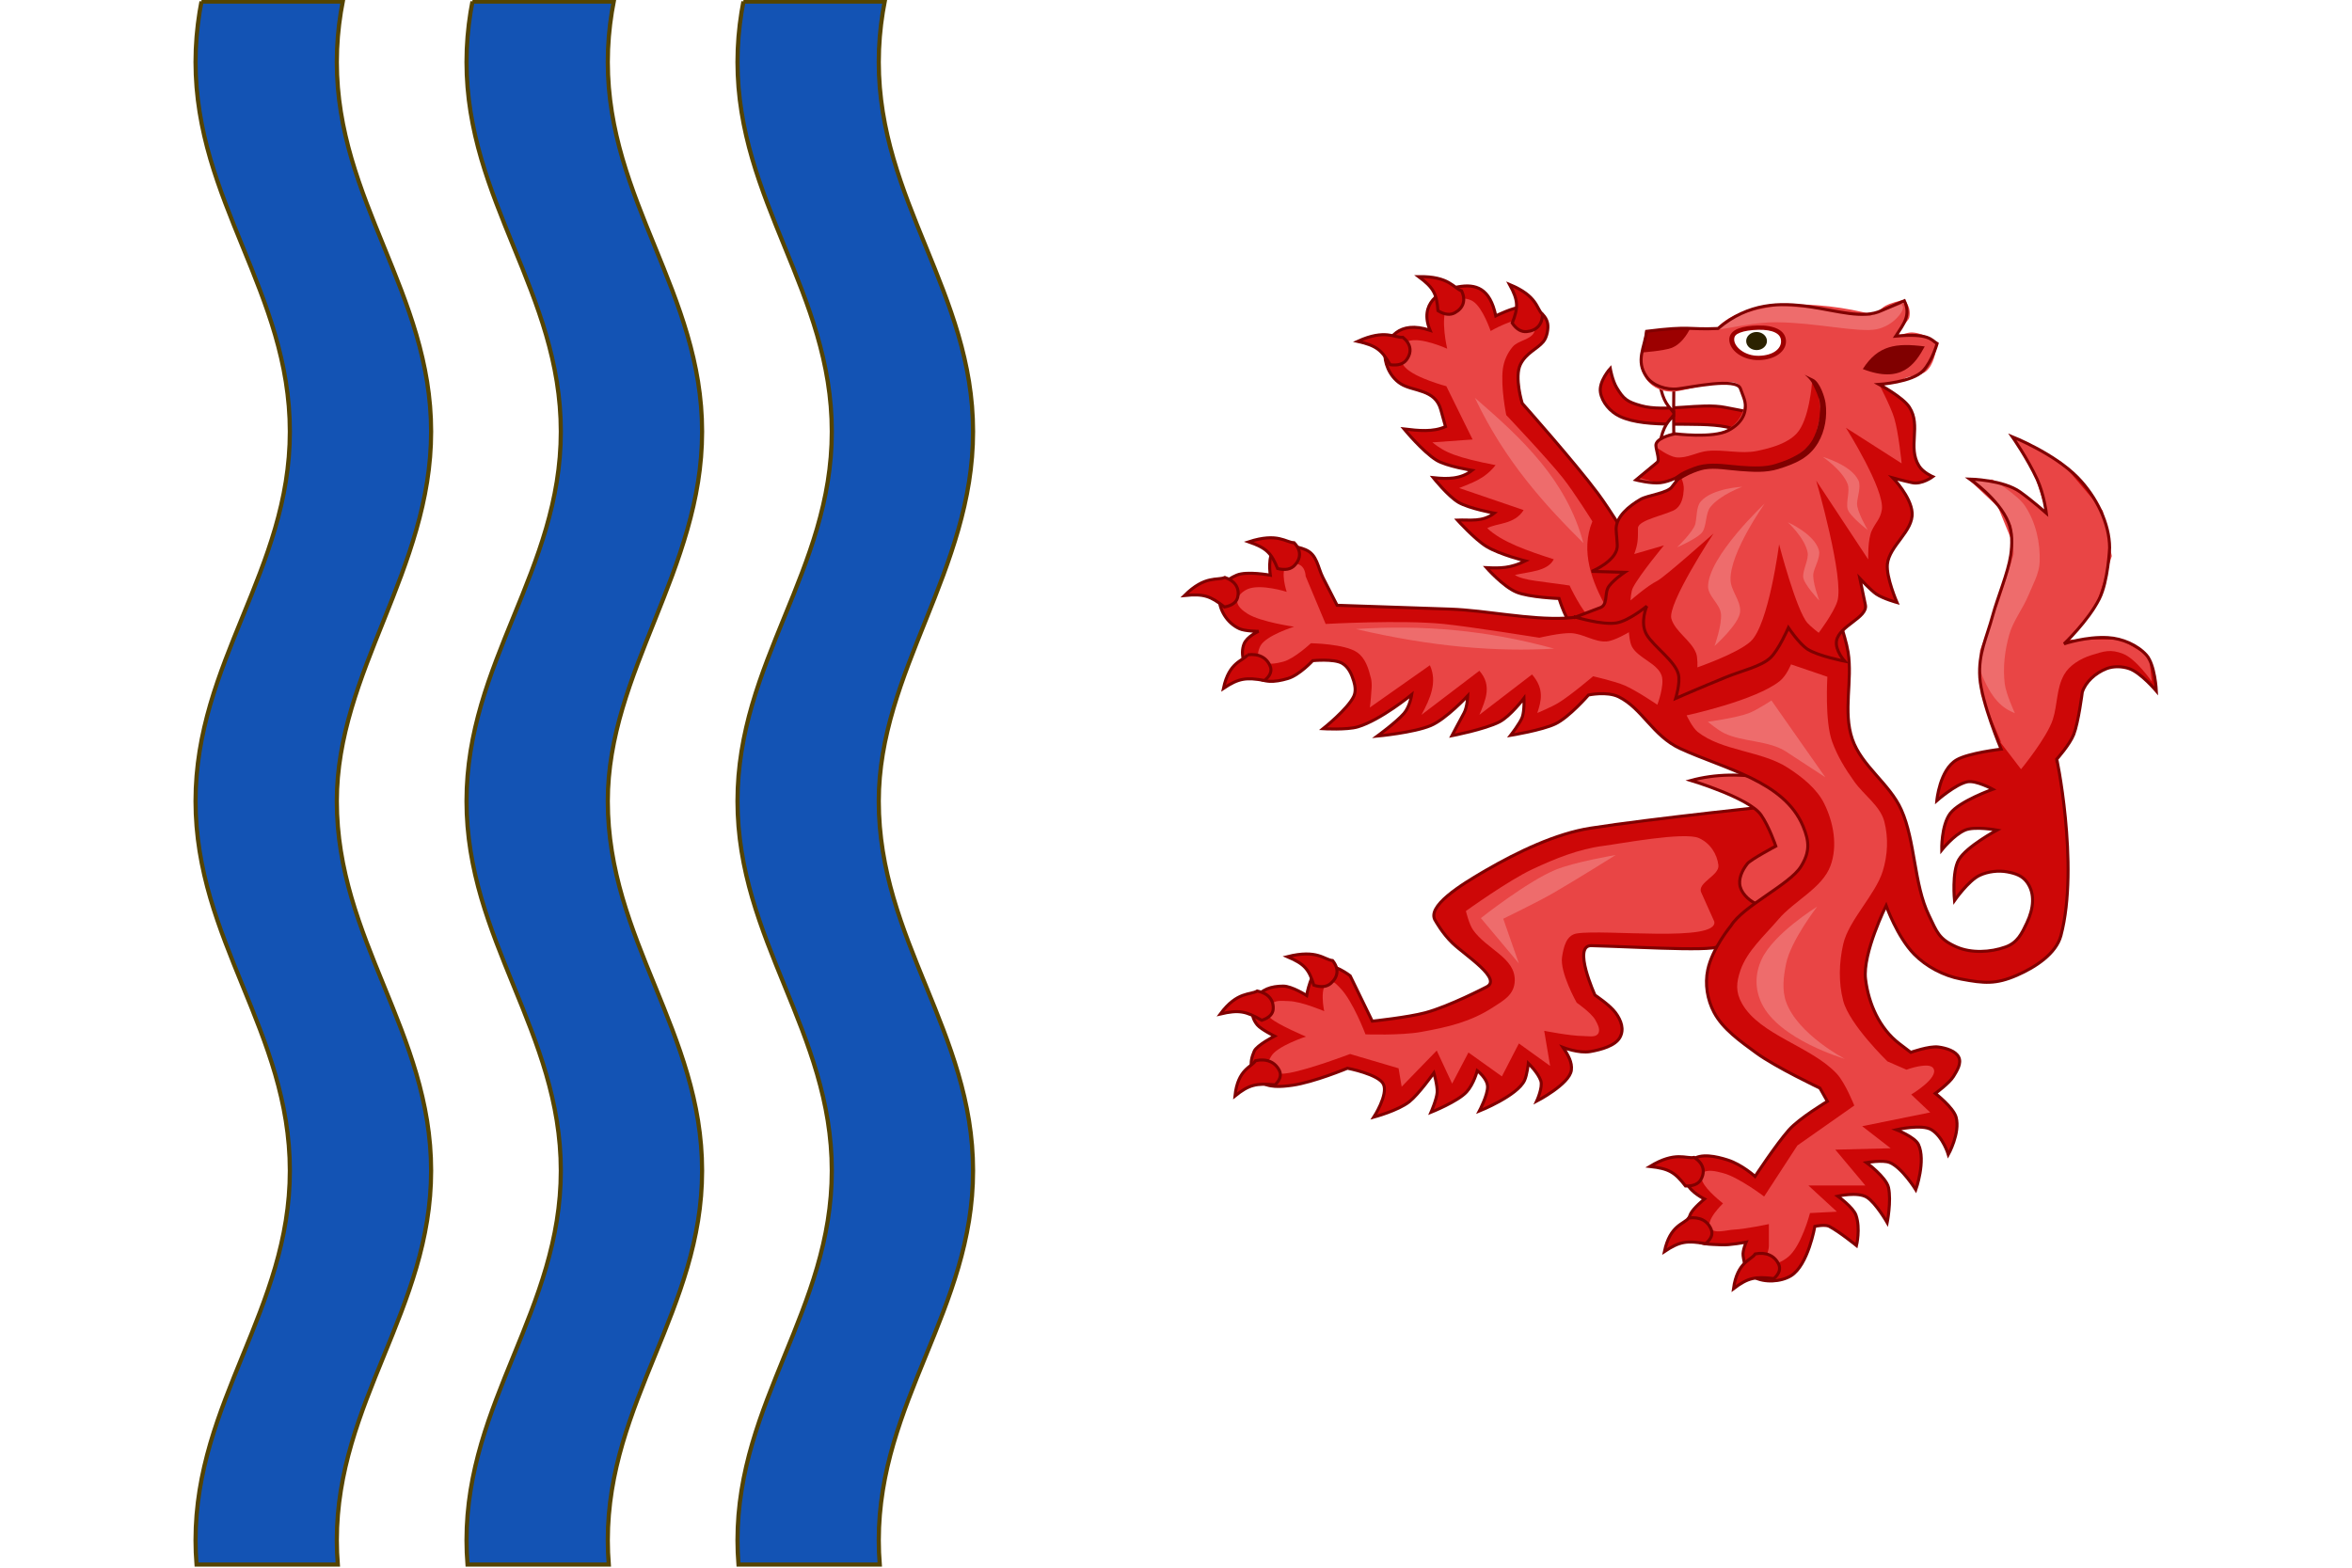 <?xml version="1.0" encoding="UTF-8" standalone="no"?>
<svg
   xmlns:dc="http://purl.org/dc/elements/1.1/"
   xmlns:cc="http://creativecommons.org/ns#"
   xmlns:rdf="http://www.w3.org/1999/02/22-rdf-syntax-ns#"
   xmlns:svg="http://www.w3.org/2000/svg"
   xmlns="http://www.w3.org/2000/svg"
   xmlns:sodipodi="http://sodipodi.sourceforge.net/DTD/sodipodi-0.dtd"
   xmlns:inkscape="http://www.inkscape.org/namespaces/inkscape"
   viewBox="0 0 900 600"
   height="600"
   width="900"
   xml:space="preserve"
   version="1.1"
   id="svg2"
   inkscape:version="0.91 r13725"
   sodipodi:docname="BlasonNouvelleAquitaine.svg"><sodipodi:namedview
     pagecolor="#ffffff"
     bordercolor="#666666"
     borderopacity="1"
     objecttolerance="10"
     gridtolerance="10"
     guidetolerance="10"
     inkscape:pageopacity="0"
     inkscape:pageshadow="2"
     inkscape:window-width="1280"
     inkscape:window-height="691"
     id="namedview154"
     showgrid="false"
     inkscape:zoom="0.19875358"
     inkscape:cx="505.21249"
     inkscape:cy="539.31942"
     inkscape:window-x="0"
     inkscape:window-y="1"
     inkscape:window-maximized="1"
     inkscape:current-layer="svg2" /><defs
     id="defs6" /><g
     id="g6105"
     transform="translate(0,-587.4)"><rect
       y="587.4"
       x="0"
       height="600"
       width="900"
       id="rect5153"
       style="opacity:1;fill:#ffffff;fill-opacity:1;fill-rule:nonzero;stroke:none;stroke-width:1;stroke-linecap:round;stroke-linejoin:miter;stroke-miterlimit:4;stroke-dasharray:none;stroke-dashoffset:0;stroke-opacity:1" /><g
       transform="matrix(0.699,0,0,0.699,167.797,514.113)"
       id="g4789"><g
         id="g52"
         transform="matrix(1.25,0,0,-1.25,499.06,639.119)"><path
           inkscape:connector-curvature="0"
           d="m 0,0 9.683,-19.882 c 0,0 15.538,1.644 23.189,3.681 10.463,2.785 26.724,11.255 26.724,11.255 7.34,3.491 -9.031,13.752 -14.763,19.242 -4.42,4.238 -7.429,9.721 -7.429,9.721 -4.369,6.218 10.987,15.769 22.088,22.193 14.223,8.228 30.692,16.045 45.59,18.419 25.381,4.044 85.618,10.373 85.618,10.373 L 196.796,55.44 182.877,26.803 162.063,14.125 c 3.972,-4.015 -30.175,-1.691 -56.417,-0.931 -8.405,0.243 1.576,-21.672 1.576,-21.672 0,0 6.539,-4.33 9.032,-7.735 2.494,-3.406 3.884,-7.326 1.838,-10.883 -2.047,-3.556 -8.031,-5.247 -12.995,-6.114 -4.964,-0.868 -11.859,1.813 -11.859,1.813 2.172,-3.215 4.1,-6.495 3.638,-9.964 -0.817,-6.142 -15.206,-13.576 -15.206,-13.576 0,0 2.794,6.042 1.822,8.952 -1.164,3.477 -5.458,7.655 -5.458,7.655 0,0 -0.528,-5.032 -1.653,-7.478 -3.119,-6.77 -19.814,-13.44 -19.814,-13.44 0,0 3.668,6.938 3.621,10.636 -0.046,3.642 -4.521,7.047 -4.521,7.047 0,0 -1.462,-5.792 -4.678,-9.317 -3.865,-4.236 -15.578,-8.902 -15.578,-8.902 0,0 2.493,5.703 2.695,8.702 0.197,2.871 -1.439,8.533 -1.439,8.533 0,0 -6.702,-9.432 -10.781,-12.643 -4.945,-3.896 -15.531,-6.716 -15.531,-6.716 0,0 6.32,9.752 4.245,14.346 -1.998,4.426 -15.773,7.06 -15.773,7.06 0,0 -14.72,-6.133 -24.155,-7.46 -4.678,-0.656 -10.855,-1.218 -14.057,1.829 -4.379,4.166 -4.937,7.822 -2.629,13.104 1.156,2.641 8.888,6.588 8.888,6.588 0,0 -5.849,2.926 -7.485,4.853 -2.95,3.469 -2.855,7.645 -0.698,11.532 2.271,4.092 6.767,5.52 11.982,5.535 3.848,0.009 10.279,-4.13 10.279,-4.13 0,0 1.699,10.876 6.582,12.832 C -7.753,6.067 0,0 0,0"
           style="fill:#cd0707;fill-opacity:1;fill-rule:nonzero;stroke:none"
           id="path54" /></g><g
         id="g56"
         transform="matrix(1.25,0,0,-1.25,499.06,639.119)"><path
           inkscape:connector-curvature="0"
           d="m 0,0 9.683,-19.882 c 0,0 15.538,1.644 23.189,3.681 10.463,2.785 26.724,11.255 26.724,11.255 7.34,3.491 -9.031,13.752 -14.763,19.242 -4.42,4.238 -7.429,9.721 -7.429,9.721 -4.369,6.218 10.987,15.769 22.088,22.193 14.223,8.228 30.692,16.045 45.59,18.419 25.381,4.044 85.618,10.373 85.618,10.373 L 196.796,55.44 182.877,26.803 162.063,14.125 c 3.972,-4.015 -30.175,-1.691 -56.417,-0.931 -8.405,0.243 1.576,-21.672 1.576,-21.672 0,0 6.539,-4.33 9.032,-7.735 2.494,-3.406 3.884,-7.326 1.838,-10.883 -2.047,-3.556 -8.031,-5.247 -12.995,-6.114 -4.964,-0.868 -11.859,1.813 -11.859,1.813 2.172,-3.215 4.1,-6.495 3.638,-9.964 -0.817,-6.142 -15.206,-13.576 -15.206,-13.576 0,0 2.794,6.042 1.822,8.952 -1.164,3.477 -5.458,7.655 -5.458,7.655 0,0 -0.528,-5.032 -1.653,-7.478 -3.119,-6.77 -19.814,-13.44 -19.814,-13.44 0,0 3.668,6.938 3.621,10.636 -0.046,3.642 -4.521,7.047 -4.521,7.047 0,0 -1.462,-5.792 -4.678,-9.317 -3.865,-4.236 -15.578,-8.902 -15.578,-8.902 0,0 2.493,5.703 2.695,8.702 0.197,2.871 -1.439,8.533 -1.439,8.533 0,0 -6.702,-9.432 -10.781,-12.643 -4.945,-3.896 -15.531,-6.716 -15.531,-6.716 0,0 6.32,9.752 4.245,14.346 -1.998,4.426 -15.773,7.06 -15.773,7.06 0,0 -14.72,-6.133 -24.155,-7.46 -4.678,-0.656 -10.855,-1.218 -14.057,1.829 -4.379,4.166 -4.937,7.822 -2.629,13.104 1.156,2.641 8.888,6.588 8.888,6.588 0,0 -5.849,2.926 -7.485,4.853 -2.95,3.469 -2.855,7.645 -0.698,11.532 2.271,4.092 6.767,5.52 11.982,5.535 3.848,0.009 10.279,-4.13 10.279,-4.13 0,0 1.699,10.876 6.582,12.832 C -7.753,6.067 0,0 0,0 Z"
           style="fill:none;stroke:#800000;stroke-width:1.322;stroke-linecap:butt;stroke-linejoin:miter;stroke-miterlimit:4;stroke-dasharray:none;stroke-opacity:1"
           id="path58" /></g><g
         id="g60"
         transform="matrix(1.25,0,0,-1.25,698.407,609.448)"><path
           inkscape:connector-curvature="0"
           d="m 0,0 -5.739,12.79 c -1.892,4.219 8.056,7.386 7.539,11.891 -0.555,4.832 -3.57,9.697 -8.536,11.894 -6.472,2.862 -34.652,-2.499 -41.832,-3.409 C -59.525,31.761 -69.897,27.503 -79.656,22.934 -90.2,17.999 -108.784,4.631 -108.784,4.631 c 0,0 1.377,-5.794 3.12,-8.266 6.072,-8.614 18.572,-12.174 18.268,-22.282 -0.186,-6.184 -4.92,-8.652 -9.498,-11.624 -9.78,-6.352 -19.639,-8.674 -31.585,-10.814 -8.884,-1.594 -24.286,-1.037 -24.286,-1.037 0,0 -5.513,14.729 -11.203,20.412 -1.252,1.251 -3.037,3.421 -4.773,2.739 -4.572,-1.803 -2.1,-12.998 -2.1,-12.998 0,0 -9.959,4.262 -15.34,4.394 -3.703,0.091 -6.631,0.742 -8.22,-2.178 -0.881,-1.623 -1.413,-3.949 0.026,-5.236 3.343,-2.993 15.539,-8.114 15.539,-8.114 0,0 -12.802,-4.19 -15.276,-8.7 -1.308,-2.38 -2.879,-4.679 -0.632,-6.446 2,-1.568 6.083,-1.233 8.716,-0.752 9.212,1.683 26.512,8.268 26.512,8.268 l 21.237,-6.259 1.362,-8.061 15.36,15.822 6.741,-14.483 7.142,13.645 14.65,-10.475 7.439,14.432 13.685,-9.848 -2.598,15.389 c 0,0 11.354,-2.278 17.132,-2.294 2.124,-0.007 5.037,-0.678 6.303,0.808 1.437,1.684 -0.004,4.341 -1.05,6.229 -1.726,3.115 -8.149,7.566 -8.149,7.566 0,0 -7.536,13.298 -6.403,20.141 0.683,4.135 1.728,9.414 6.437,10.188 C -48.159,-3.225 1.626,-9.222 0,0"
           style="fill:#e94545;fill-opacity:1;fill-rule:nonzero;stroke:none"
           id="path62" /></g><g
         id="g64"
         transform="matrix(1.25,0,0,-1.25,644.449,572.986)"><path
           inkscape:connector-curvature="0"
           d="m 0,0 c 0,0 -18.153,-3.077 -26.345,-6.467 -12.527,-5.182 -32.712,-21.174 -32.712,-21.174 l 16.628,-19.857 -6.842,19.57 c 0,0 15.12,7.336 21.985,11.31 C -17.009,-10.671 0,0 0,0"
           style="fill:#ee6c6c;fill-opacity:1;fill-rule:nonzero;stroke:none"
           id="path66" /></g><g
         id="g68"
         transform="matrix(1.25,0,0,-1.25,448.214,647.449)"><path
           inkscape:connector-curvature="0"
           d="m 0,0 c 4.763,-0.976 7.25,-3.922 6.968,-7.949 -0.141,-2.002 -1.606,-3.786 -5,-4.889 -6.901,4.005 -9.997,4.669 -18.172,2.755 C -8.759,-0.005 -2.976,-1.862 0,0"
           style="fill:#cd0707;fill-opacity:1;fill-rule:nonzero;stroke:none"
           id="path70" /></g><g
         id="g72"
         transform="matrix(1.25,0,0,-1.25,448.214,647.449)"><path
           inkscape:connector-curvature="0"
           d="m 0,0 c 4.763,-0.976 7.25,-3.922 6.968,-7.949 -0.141,-2.002 -1.606,-3.786 -5,-4.889 -6.901,4.005 -9.997,4.669 -18.172,2.755 C -8.759,-0.005 -2.976,-1.862 0,0 Z"
           style="fill:none;stroke:#800000;stroke-width:1.322;stroke-linecap:butt;stroke-linejoin:miter;stroke-miterlimit:4;stroke-dasharray:none;stroke-opacity:1"
           id="path74" /></g><g
         id="g76"
         transform="matrix(1.25,0,0,-1.25,447.272,685.604)"><path
           inkscape:connector-curvature="0"
           d="M 0,0 C 4.741,1.055 8.507,-0.553 10.393,-4.239 11.33,-6.071 10.978,-8.244 8.552,-10.589 0.31,-9.82 -2.787,-10.479 -9.021,-15.473 -7.765,-3.535 -1.651,-2.851 0,0"
           style="fill:#cd0707;fill-opacity:1;fill-rule:nonzero;stroke:none"
           id="path78" /></g><g
         id="g80"
         transform="matrix(1.25,0,0,-1.25,447.272,685.604)"><path
           inkscape:connector-curvature="0"
           d="M 0,0 C 4.741,1.055 8.507,-0.553 10.393,-4.239 11.33,-6.071 10.978,-8.244 8.552,-10.589 0.31,-9.82 -2.787,-10.479 -9.021,-15.473 -7.765,-3.535 -1.651,-2.851 0,0 Z"
           style="fill:none;stroke:#800000;stroke-width:1.322;stroke-linecap:butt;stroke-linejoin:miter;stroke-miterlimit:4;stroke-dasharray:none;stroke-opacity:1"
           id="path82" /></g><g
         id="g84"
         transform="matrix(1.25,0,0,-1.25,489.442,630.78)"><path
           inkscape:connector-curvature="0"
           d="M 0,0 C 2.853,-3.467 2.505,-7.111 -0.747,-9.983 -2.362,-11.41 -4.813,-11.915 -8.2,-10.8 -10.378,-3.824 -12.208,-1.55 -19.812,1.697 -6.602,5.02 -3.646,0.304 0,0"
           style="fill:#cd0707;fill-opacity:1;fill-rule:nonzero;stroke:none"
           id="path86" /></g><g
         id="g88"
         transform="matrix(1.25,0,0,-1.25,489.442,630.78)"><path
           inkscape:connector-curvature="0"
           d="M 0,0 C 2.853,-3.467 2.505,-7.111 -0.747,-9.983 -2.362,-11.41 -4.813,-11.915 -8.2,-10.8 -10.378,-3.824 -12.208,-1.55 -19.812,1.697 -6.602,5.02 -3.646,0.304 0,0 Z"
           style="fill:none;stroke:#800000;stroke-width:1.322;stroke-linecap:butt;stroke-linejoin:miter;stroke-miterlimit:4;stroke-dasharray:none;stroke-opacity:1"
           id="path90" /></g><g
         id="g92"
         transform="matrix(1.25,0,0,-1.25,642.476,458.013)"><path
           inkscape:connector-curvature="0"
           d="m 0,0 c 0,0 -11.492,2.296 -15.555,5.743 -4.417,3.749 -7.687,14.629 -7.687,14.629 0,0 -13.105,0.481 -18.684,2.802 -5.828,2.425 -13.143,10.721 -13.143,10.721 6.003,-0.304 10.532,-0.305 17.098,2.945 0,0 -11.113,2.722 -17.011,6.289 -5.137,3.107 -12.79,11.6 -12.79,11.6 5.456,0.226 11.04,-1.004 16.155,3.03 0,0 -11.021,2.018 -15.636,4.706 -4.609,2.681 -11.094,10.844 -11.094,10.844 6.152,-0.663 12.13,-0.702 17.005,3.19 0,0 -11.219,1.78 -15.565,4.447 -6.001,3.683 -14.247,13.699 -14.247,13.699 6.366,-0.757 12.715,-1.442 18.176,1.025 l -2.077,7.475 c -2.508,9.023 -12.04,7.84 -17.481,11.24 -5.345,3.339 -7.317,10.022 -6.911,13.477 0.717,6.095 5.888,14.623 19.714,9.98 -4.897,11.598 4.039,17.538 12.197,19.037 7.836,1.441 14.06,-0.558 16.583,-12.709 0,0 7.684,3.803 11.422,3.866 5.202,0.09 10.479,-2.556 11.306,-7.322 0.34,-1.959 -0.205,-5.816 -1.909,-7.853 -2.695,-3.223 -7.472,-4.868 -9.981,-9.858 -2.84,-5.649 0.737,-17.144 0.737,-17.144 0,0 22.97,-25.83 33.154,-39.515 C -0.806,59.061 8.589,43.75 8.589,43.75 L 9.34,43.99 36.454,38.783 29.621,-5.121 0,0 Z"
           style="fill:#cd0707;fill-opacity:1;fill-rule:nonzero;stroke:none"
           id="path94" /></g><g
         id="g96"
         transform="matrix(1.25,0,0,-1.25,642.476,458.013)"><path
           inkscape:connector-curvature="0"
           d="m 0,0 c 0,0 -11.492,2.296 -15.555,5.743 -4.417,3.749 -7.687,14.629 -7.687,14.629 0,0 -13.105,0.481 -18.684,2.802 -5.828,2.425 -13.143,10.721 -13.143,10.721 6.003,-0.304 10.532,-0.305 17.098,2.945 0,0 -11.113,2.722 -17.011,6.289 -5.137,3.107 -12.79,11.6 -12.79,11.6 5.456,0.226 11.04,-1.004 16.155,3.03 0,0 -11.021,2.018 -15.636,4.706 -4.609,2.681 -11.094,10.844 -11.094,10.844 6.152,-0.663 12.13,-0.702 17.005,3.19 0,0 -11.219,1.78 -15.565,4.447 -6.001,3.683 -14.247,13.699 -14.247,13.699 6.366,-0.757 12.715,-1.442 18.176,1.025 l -2.077,7.475 c -2.508,9.023 -12.04,7.84 -17.481,11.24 -5.345,3.339 -7.317,10.022 -6.911,13.477 0.717,6.095 5.888,14.623 19.714,9.98 -4.897,11.598 4.039,17.538 12.197,19.037 7.836,1.441 14.06,-0.558 16.583,-12.709 0,0 7.684,3.803 11.422,3.866 5.202,0.09 10.479,-2.556 11.306,-7.322 0.34,-1.959 -0.205,-5.816 -1.909,-7.853 -2.695,-3.223 -7.472,-4.868 -9.981,-9.858 -2.84,-5.649 0.737,-17.144 0.737,-17.144 0,0 22.97,-25.83 33.154,-39.515 C -0.806,59.061 8.589,43.75 8.589,43.75 L 9.34,43.99 36.454,38.783 29.621,-5.121 0,0 Z"
           style="fill:none;stroke:#800000;stroke-width:1.322;stroke-linecap:butt;stroke-linejoin:miter;stroke-miterlimit:4;stroke-dasharray:none;stroke-opacity:1"
           id="path98" /></g><g
         id="g100"
         transform="matrix(1.25,0,0,-1.25,619.172,425.428)"><path
           inkscape:connector-curvature="0"
           d="m 0,0 c 0,0 5.495,-11.708 9.38,-14.484 3.719,-2.657 11.976,-2.3 11.976,-2.3 l -1.443,5.773 -3.42,0.657 C 9.734,1.546 4.66,14.982 9.991,28.094 c 0,0 -7.865,12.623 -12.879,18.959 -6.593,8.331 -24.841,27.598 -24.841,27.598 0,0 -2.504,12.26 -1.494,20.155 0.448,3.495 1.978,6.998 4.301,9.742 2.388,2.816 7.666,2.993 9.344,6.237 0.528,1.023 0.411,2.413 -0.163,3.413 -0.686,1.194 -2.085,2.174 -3.504,2.364 -5.359,0.722 -15.33,-5.087 -15.33,-5.087 0,0 -3.34,9.959 -7.502,12.854 -1.76,1.224 -4.274,1.63 -6.414,1.232 -2.02,-0.374 -4.173,-1.518 -5.144,-3.239 -3.083,-5.469 0.044,-18.609 0.044,-18.609 0,0 -11.714,5.352 -17.109,3.287 -2.056,-0.788 -3.521,-3.104 -3.779,-5.193 -0.28,-2.284 0.991,-4.742 2.639,-6.425 4.492,-4.588 17.866,-8.082 17.866,-8.082 l 11.502,-23.344 -17.633,-1.264 c 5.655,-4.504 10.395,-6.575 27.705,-9.97 -5.028,-6.365 -10.716,-7.783 -15.941,-10.043 l 28.22,-9.646 c -4.003,-6.426 -11.74,-5.605 -15.937,-7.931 6.363,-6.058 17.637,-9.898 29.151,-13.631 C -9.711,6.113 -17.563,6.137 -23.953,4.6 -20.056,2.114 -12.34,1.854 0,0"
           style="fill:#e94545;fill-opacity:1;fill-rule:nonzero;stroke:none"
           id="path102" /></g><g
         id="g104"
         transform="matrix(1.25,0,0,-1.25,626.738,402.202)"><path
           inkscape:connector-curvature="0"
           d="M 0,0 C -7.414,27.678 -26.679,45.61 -47.515,63.627 -34.241,35.606 -16.646,16.574 0,0"
           style="fill:#ee6c6c;fill-opacity:1;fill-rule:nonzero;stroke:none"
           id="path106" /></g><g
         id="g108"
         transform="matrix(1.25,0,0,-1.25,604.299,276.909)"><path
           inkscape:connector-curvature="0"
           d="m 0,0 c 0.039,-4.475 -2.531,-7.206 -6.879,-7.603 -2.16,-0.196 -4.388,0.842 -6.325,3.738 2.698,6.902 2.703,9.815 -1.177,16.912 C -1.983,7.936 -2.653,2.394 0,0"
           style="fill:#cd0707;fill-opacity:1;fill-rule:nonzero;stroke:none"
           id="path110" /></g><g
         id="g112"
         transform="matrix(1.25,0,0,-1.25,604.299,276.909)"><path
           inkscape:connector-curvature="0"
           d="m 0,0 c 0.039,-4.475 -2.531,-7.206 -6.879,-7.603 -2.16,-0.196 -4.388,0.842 -6.325,3.738 2.698,6.902 2.703,9.815 -1.177,16.912 C -1.983,7.936 -2.653,2.394 0,0 Z"
           style="fill:none;stroke:#800000;stroke-width:1.322;stroke-linecap:butt;stroke-linejoin:miter;stroke-miterlimit:4;stroke-dasharray:none;stroke-opacity:1"
           id="path114" /></g><g
         id="g116"
         transform="matrix(1.25,0,0,-1.25,560.037,264.082)"><path
           inkscape:connector-curvature="0"
           d="m 0,0 c 1.987,-4.058 0.84,-7.555 -2.942,-9.625 -1.882,-1.029 -4.363,-0.96 -7.389,0.914 -0.555,7.344 -1.821,9.997 -8.45,14.931 C -5.267,6.443 -3.459,1.135 0,0"
           style="fill:#cd0707;fill-opacity:1;fill-rule:nonzero;stroke:none"
           id="path118" /></g><g
         id="g120"
         transform="matrix(1.25,0,0,-1.25,560.037,264.082)"><path
           inkscape:connector-curvature="0"
           d="m 0,0 c 1.987,-4.058 0.84,-7.555 -2.942,-9.625 -1.882,-1.029 -4.363,-0.96 -7.389,0.914 -0.555,7.344 -1.821,9.997 -8.45,14.931 C -5.267,6.443 -3.459,1.135 0,0 Z"
           style="fill:none;stroke:#800000;stroke-width:1.322;stroke-linecap:butt;stroke-linejoin:miter;stroke-miterlimit:4;stroke-dasharray:none;stroke-opacity:1"
           id="path122" /></g><g
         id="g124"
         transform="matrix(1.25,0,0,-1.25,527.924,289.526)"><path
           inkscape:connector-curvature="0"
           d="m 0,0 c 3.587,-2.902 4.079,-6.535 1.55,-9.913 -1.256,-1.679 -3.542,-2.6 -7.118,-2.095 -3.728,6.457 -6.042,8.367 -14.234,10.227 C -7.618,3.771 -3.644,-0.336 0,0"
           style="fill:#cd0707;fill-opacity:1;fill-rule:nonzero;stroke:none"
           id="path126" /></g><g
         id="g128"
         transform="matrix(1.25,0,0,-1.25,527.924,289.526)"><path
           inkscape:connector-curvature="0"
           d="m 0,0 c 3.587,-2.902 4.079,-6.535 1.55,-9.913 -1.256,-1.679 -3.542,-2.6 -7.118,-2.095 -3.728,6.457 -6.042,8.367 -14.234,10.227 C -7.618,3.771 -3.644,-0.336 0,0 Z"
           style="fill:none;stroke:#800000;stroke-width:1.322;stroke-linecap:butt;stroke-linejoin:miter;stroke-miterlimit:4;stroke-dasharray:none;stroke-opacity:1"
           id="path130" /></g><g
         id="g132"
         transform="matrix(1.25,0,0,-1.25,751.549,595.835)"><path
           inkscape:connector-curvature="0"
           d="m 0,0 c 0,0 -13.88,-7.06 -22.749,-3.737 -3.819,1.431 -7.42,4.513 -8.404,8.035 -0.954,3.41 0.814,7.295 3.117,10.175 1.473,1.844 12.454,7.688 12.454,7.688 0,0 -2.963,8.697 -6.507,13.721 -5.219,7.398 -30.644,15.045 -30.644,15.045 10.347,2.829 22.404,3.178 34.604,0.657 L 2.512,29.62 0,0 Z"
           style="fill:#e94545;fill-opacity:1;fill-rule:nonzero;stroke:none"
           id="path134" /></g><g
         id="g136"
         transform="matrix(1.25,0,0,-1.25,751.549,595.835)"><path
           inkscape:connector-curvature="0"
           d="m 0,0 c 0,0 -13.88,-7.06 -22.749,-3.737 -3.819,1.431 -7.42,4.513 -8.404,8.035 -0.954,3.41 0.814,7.295 3.117,10.175 1.473,1.844 12.454,7.688 12.454,7.688 0,0 -2.963,8.697 -6.507,13.721 -5.219,7.398 -30.644,15.045 -30.644,15.045 10.347,2.829 22.404,3.178 34.604,0.657 L 2.512,29.62 0,0 Z"
           style="fill:none;stroke:#800000;stroke-width:1.322;stroke-linecap:butt;stroke-linejoin:miter;stroke-miterlimit:4;stroke-dasharray:none;stroke-opacity:1"
           id="path138" /></g><g
         id="g140"
         transform="matrix(1.25,0,0,-1.25,753.458,776.309)"><path
           inkscape:connector-curvature="0"
           d="m 0,0 c 0,0 4.479,0.944 6.266,0 4.572,-2.42 11.959,-8.441 11.959,-8.441 0,0 1.811,7.413 -0.213,13.313 -1.199,3.492 -8.009,8.35 -8.009,8.35 0,0 8.773,2.021 12.778,-0.497 3.945,-2.484 8.899,-11.111 8.899,-11.111 0,0 1.872,9.475 0.569,15.393 -0.996,4.519 -9.682,10.925 -9.682,10.925 0,0 7.158,1.261 10.25,0 5.371,-2.196 11.391,-11.918 11.391,-11.918 0,0 4.521,12.771 1.14,19.862 -1.561,3.27 -9.682,6.455 -9.682,6.455 0,0 11.19,2.578 15.376,0 5.102,-3.142 7.404,-10.924 7.404,-10.924 0,0 5.279,9.498 3.416,16.387 -1.148,4.252 -9.111,10.427 -9.111,10.427 0,0 6.137,4.453 7.974,7.448 1.562,2.549 3.599,5.791 2.277,8.441 -1.364,2.733 -5.524,3.992 -8.906,4.437 C 50.015,79.084 42.01,76.2 42.01,76.2 l -4.963,3.784 c -8.736,6.664 -13.511,17.47 -14.848,28.291 -1.385,11.205 9.009,32.216 9.009,32.216 0,0 4.836,-13.719 12.297,-21.311 5.219,-5.314 12.74,-9.41 20.586,-10.878 10.035,-1.88 15.137,-2.355 24.328,1.632 8.295,3.596 17.246,9.536 19.338,17.403 8.226,30.945 -2.418,81.046 -1.872,77.235 0,0 5.746,6.415 7.486,10.877 2.077,5.331 3.742,18.494 3.742,18.494 1.367,4.466 5.765,8.447 10.606,10.333 3.038,1.184 6.89,1.074 9.98,0 5.057,-1.755 11.853,-9.789 11.853,-9.789 0,0 -0.541,11.515 -4.366,15.772 -3.902,4.34 -10.532,7.262 -16.844,7.615 -9.673,0.542 -19.206,-2.72 -19.206,-2.72 0,0 10.516,9.917 15.439,19.72 3.896,7.757 4.506,22.347 4.506,22.347 0,10.571 -5.826,22.477 -14.027,30.846 -10.397,10.608 -28.603,17.81 -28.603,17.81 0,0 6.615,-9.389 10.913,-18.717 2.976,-6.454 4.006,-14.755 4.006,-14.755 0,0 -6.123,5.44 -11.483,9.277 -7.436,5.321 -22.01,5.648 -22.01,5.648 0,0 12.649,-8.697 16.846,-18.889 1.878,-4.563 1.759,-9.708 1.04,-14.515 -1.135,-7.586 -5.809,-18.693 -7.824,-26.139 -2.817,-10.407 -6.391,-16.714 -5.704,-27.388 0.694,-10.791 9.344,-31.381 9.344,-31.381 0,0 -14.275,-1.646 -19.502,-4.687 -7.459,-4.34 -8.676,-17.882 -8.676,-17.882 0,0 8.205,7.197 13.337,8.253 3.825,0.787 11.185,-3.25 11.185,-3.25 0,0 -14.561,-5.173 -18.643,-10.566 -3.995,-5.28 -3.728,-16.069 -3.728,-16.069 0,0 5.279,6.645 10.254,8.754 4.192,1.777 13.982,0 13.982,0 0,0 -13.407,-7.178 -16.779,-13.004 -3.092,-5.342 -1.864,-17.879 -1.864,-17.879 0,0 6.102,8.761 11.042,11.065 3.56,1.662 8.169,2.246 12.117,1.501 3.669,-0.694 6.502,-1.687 8.533,-4.439 3.7,-5.011 2.973,-11.623 0,-17.88 -2.187,-4.602 -4.044,-8.66 -9.321,-10.566 -6.602,-2.384 -15.058,-2.806 -21.439,0 -7.935,3.491 -8.649,6.683 -12.118,13.818 -6.637,13.654 -5.911,32.515 -12.117,46.325 -5.157,11.471 -17.384,19.078 -21.44,30.883 -4.189,12.196 0.162,25.587 -1.864,38.197 -1.255,7.812 -6.202,19.82 -7.457,27.634 -0.99,6.17 0,13.815 0,13.815 l -62.779,2.853 -33.83,-26.094 c 0,0 -12.896,-3.065 -19.519,-3.403 -16.074,-0.817 -34.622,3.395 -50.708,3.962 -17.336,0.612 -49.485,1.677 -49.485,1.677 l -6.175,12.067 c -2.353,4.598 -2.483,10.129 -7.692,12.296 -4.051,1.684 -10.062,2.553 -13.463,0 -3.273,-2.459 -1.923,-11.178 -1.923,-11.178 0,0 -10.347,1.917 -14.743,0 -4.778,-2.083 -7.619,-4.844 -7.692,-9.501 -0.085,-5.48 3.392,-11.456 8.974,-13.972 2.468,-1.119 8.333,-1.119 8.333,-1.119 0,0 -5.097,-2.198 -6.41,-5.589 -1.69,-4.366 -0.026,-10.278 3.846,-13.414 4.608,-3.729 9.419,-3.41 15.385,-1.676 5.02,1.457 10.897,7.825 10.897,7.825 0,0 9.217,0.92 12.82,-1.119 2.892,-1.635 4.245,-4.921 5.129,-7.824 0.657,-2.161 0.981,-4.642 0,-6.707 -2.661,-5.6 -13.431,-14.163 -13.431,-14.163 0,0 10.408,-0.613 15.219,0.816 10.074,2.993 23.622,14.143 23.622,14.143 0,0 -0.807,-5.281 -3.429,-8.285 -3.305,-3.789 -11.666,-9.903 -11.666,-9.903 0,0 15.915,1.468 23.417,4.61 6.706,2.807 16.202,13.055 16.202,13.055 0,0 -0.217,-4.976 -1.62,-7.524 -1.672,-3.04 -5.322,-9.978 -5.322,-9.978 0,0 14.386,2.774 20.755,6.023 4.859,2.477 10.815,10.409 10.815,10.409 0,0 0.238,-5.423 -0.75,-8.269 -0.891,-2.566 -5.116,-7.999 -5.116,-7.999 0,0 13.74,2.229 19.612,5.026 5.999,2.854 14.499,12.639 14.499,12.639 0,0 8.074,1.757 13.276,-0.811 10.27,-5.069 14.885,-17.1 26.888,-22.635 19.502,-8.995 45.464,-14.165 53.773,-33.951 2.865,-6.821 3.056,-11.386 -0.927,-17.784 -4.867,-7.82 -25.358,-17.273 -30.596,-25.87 0,0 -8.201,-9.792 -10.198,-19.399 -1.279,-6.15 -0.231,-12.921 2.781,-18.593 3.862,-7.271 11.508,-12.63 18.544,-17.785 8.401,-6.156 27.813,-15.359 27.813,-15.359 l 3.274,-5.794 c 0,0 -12.273,-7.345 -16.87,-12.536 -5.632,-6.361 -14.807,-20.359 -14.807,-20.359 0,0 -5.701,5.197 -12.01,7.211 -4.869,1.552 -11.809,3.124 -15.558,0 -3.59,-2.994 -3.825,-6.581 -2.03,-10.619 1.615,-3.628 7.441,-6.488 7.441,-6.488 0,0 -4.835,-3.915 -6.087,-6.488 -1.508,-3.098 -1.484,-7.236 0.676,-10.027 2.878,-3.714 7.724,-3.22 12.853,-3.539 3.627,-0.225 10.823,1.181 10.823,1.181 0,0 -1.644,-3.716 -1.352,-5.898 0.457,-3.411 1.395,-7.619 4.736,-9.437 4.594,-2.502 11.799,-2.123 16.234,0.589 C -2.94,-17.062 0,0 0,0"
           style="fill:#cd0707;fill-opacity:1;fill-rule:nonzero;stroke:none"
           id="path142" /></g><g
         id="g144"
         transform="matrix(1.25,0,0,-1.25,667.221,490.717)"><path
           inkscape:connector-curvature="0"
           d="m 0,0 c 0,0 3.335,8.745 1.846,12.867 -1.93,5.34 -10.063,7.447 -12.911,12.464 -1.114,1.955 -1.386,6.434 -1.386,6.434 0,0 -6.124,-3.733 -9.684,-4.022 -5.382,-0.435 -10.277,3.398 -15.679,3.619 -4.668,0.193 -13.833,-2.011 -13.833,-2.011 0,0 -29.992,4.805 -41.966,6.032 -18.335,1.879 -51.65,0 -51.65,0 l -8.761,20.908 c 0,0 -0.044,3.429 -2.306,4.825 -1.632,1.006 -4.608,1.254 -5.996,0 -2.991,-2.703 0,-11.66 0,-11.66 0,0 -11.408,3.633 -17.062,1.207 -2.262,-0.972 -4.567,-3.03 -4.612,-5.229 -0.046,-2.305 2.458,-4.29 4.612,-5.629 5.744,-3.567 20.29,-5.628 20.29,-5.628 0,0 -12.399,-3.853 -14.756,-8.444 -1.005,-1.958 -1.699,-4.883 0,-6.433 2.338,-2.135 6.916,-1.289 10.145,-0.402 4.81,1.321 11.99,8.041 11.99,8.041 0,0 14.896,-0.218 20.29,-4.022 3.692,-2.599 4.973,-7.216 5.994,-11.257 0.699,-2.749 0.149,-5.632 0,-8.444 -0.074,-1.479 -0.459,-4.423 -0.459,-4.423 l 26.287,18.496 c 3.33,-7.237 0.255,-14.475 -3.69,-21.712 l 25.362,19.299 c 5.689,-6.433 2.681,-12.866 0,-19.299 l 23.058,17.692 c 5.481,-6.315 4.057,-11.624 2.306,-16.888 0,0 6.35,2.665 9.222,4.422 5.53,3.383 15.22,11.661 15.22,11.661 0,0 9.476,-2.144 13.833,-4.021 C -9.133,6.222 0,0 0,0"
           style="fill:#e94545;fill-opacity:1;fill-rule:nonzero;stroke:none"
           id="path146" /></g><g
         id="g148"
         transform="matrix(1.25,0,0,-1.25,610.747,459.999)"><path
           inkscape:connector-curvature="0"
           d="M 0,0 C -29.701,8.184 -57.746,10.508 -86.823,8.583 -53.241,0.718 -25.215,-1.435 0,0"
           style="fill:#ee6c6c;fill-opacity:1;fill-rule:nonzero;stroke:none"
           id="path150" /></g><g
         id="g152"
         transform="matrix(1.25,0,0,-1.25,775.029,710.165)"><path
           inkscape:connector-curvature="0"
           d="m 0,0 c 0,0 -3.916,9.899 -7.618,13.889 -11.183,12.05 -33.708,16.889 -41.556,30.798 -2.853,5.056 -2.527,9.088 -0.693,14.494 2.889,8.511 10.553,15.215 16.623,22.342 7.033,8.255 19.294,13.748 22.855,23.551 3.152,8.67 1.353,18.822 -2.769,27.175 -3.169,6.419 -9.49,11.543 -15.93,15.7 -11.627,7.504 -28.753,7.241 -39.478,15.702 -2.379,1.875 -4.849,7.246 -4.849,7.246 0,0 30.285,6.502 40.864,15.098 2.948,2.396 4.848,7.246 4.848,7.246 l 15.929,-5.435 c 0,0 -1.219,-19.334 2.078,-28.383 C -7.348,152.974 -4.09,147.661 0,141.912 4.219,135.98 11.405,131.207 13.16,124.398 14.998,117.26 14.647,109.725 12.468,102.659 9.292,92.371 -2.495,81.107 -4.849,70.654 -6.67,62.556 -6.945,53.942 -4.849,45.894 -2.125,35.447 14.545,19.323 14.545,19.323 l 8.311,-3.622 c 0,0 9.899,3.615 11.774,0.603 C 37.229,12.129 24.934,4.83 24.934,4.83 l 8.312,-7.851 -29.783,-6.037 12.467,-9.663 -24.24,-0.604 13.159,-15.699 -24.935,0 12.468,-11.475 -11.775,-0.605 c 0,0 -3.741,-14.582 -9.696,-19.324 -2.156,-1.717 -5.942,-3.904 -8.31,-2.415 -2.247,1.411 0,4.83 0,7.248 l 0,9.66 c 0,0 -10.083,-2.16 -15.239,-2.415 -3.465,-0.17 -8.594,-1.987 -10.388,0.605 -2.349,3.394 5.541,10.87 5.541,10.87 0,0 -7.411,5.751 -9.005,9.661 -0.462,1.138 -0.979,2.77 0,3.624 2.123,1.849 6.128,0.747 9.005,0 6.873,-1.786 18.006,-10.265 18.006,-10.265 L -24.934,-17.514 0,0 Z"
           style="fill:#e94545;fill-opacity:1;fill-rule:nonzero;stroke:none"
           id="path154" /></g><g
         id="g156"
         transform="matrix(1.25,0,0,-1.25,937.914,478.062)"><path
           inkscape:connector-curvature="0"
           d="m 0,0 c 0,0 -6.853,9.958 -12.575,12.181 -5.53,2.147 -8.272,1.173 -13.97,-0.61 -4.828,-1.509 -9.616,-4.513 -11.875,-8.526 -3.387,-6.018 -2.849,-13.028 -4.89,-19.491 -2.546,-8.06 -13.97,-21.925 -13.97,-21.925 l -9.781,12.789 1.171,-1.16 -8.881,21.082 0,15.058 6.415,22.373 6.414,20.651 0,10.756 -5.428,13.336 -12.83,12.049 19.738,-3.443 14.311,-10.756 -4.935,15.489 -8.883,16.778 20.232,-10.326 18.257,-21.51 3.947,-19.791 -7.402,-23.233 -10.855,-13.338 22.205,0 L -1.249,11.12 0,0 Z"
           style="fill:#e94545;fill-opacity:1;fill-rule:nonzero;stroke:none"
           id="path158" /></g><g
         id="g160"
         transform="matrix(1.25,0,0,-1.25,850.616,367.358)"><path
           inkscape:connector-curvature="0"
           d="m 0,0 c 0,0 11.057,-6.693 14.311,-11.617 4.799,-7.265 6.712,-16.143 6.414,-24.524 -0.179,-5.08 -2.968,-9.843 -4.935,-14.628 -2.41,-5.867 -6.683,-11.156 -8.387,-17.208 -1.968,-6.986 -2.846,-14.359 -1.975,-21.512 0.546,-4.467 4.441,-12.908 4.441,-12.908 -5.098,2.098 -10.197,5.521 -15.296,18.931 l 0,8.603 8.389,21.512 6.414,20.652 -0.987,12.477 -9.375,12.907 -7.401,6.883 L 0,0 Z"
           style="fill:#ee6c6c;fill-opacity:1;fill-rule:nonzero;stroke:none"
           id="path162" /></g><g
         id="g164"
         transform="matrix(1.25,0,0,-1.25,753.458,776.309)"><path
           inkscape:connector-curvature="0"
           d="m 0,0 c 0,0 4.479,0.944 6.266,0 4.572,-2.42 11.959,-8.441 11.959,-8.441 0,0 1.811,7.413 -0.213,13.313 -1.199,3.492 -8.009,8.35 -8.009,8.35 0,0 8.773,2.023 12.778,-0.497 3.945,-2.484 8.899,-11.111 8.899,-11.111 0,0 1.872,9.475 0.569,15.393 -0.996,4.519 -9.682,10.925 -9.682,10.925 0,0 7.158,1.263 10.25,0 5.371,-2.196 11.391,-11.918 11.391,-11.918 0,0 4.521,12.771 1.14,19.862 -1.561,3.27 -9.682,6.455 -9.682,6.455 0,0 11.19,2.578 15.376,0 5.102,-3.142 7.404,-10.924 7.404,-10.924 0,0 5.279,9.498 3.416,16.387 -1.148,4.252 -9.111,10.427 -9.111,10.427 0,0 6.137,4.453 7.974,7.448 1.562,2.55 3.599,5.791 2.277,8.441 -1.364,2.733 -5.524,3.992 -8.906,4.437 C 50.015,79.084 42.01,76.2 42.01,76.2 l -4.963,3.784 c -8.736,6.664 -13.511,17.47 -14.848,28.291 -1.385,11.205 9.009,32.216 9.009,32.216 0,0 4.836,-13.719 12.297,-21.311 5.219,-5.314 12.74,-9.41 20.586,-10.878 10.035,-1.88 15.137,-2.355 24.328,1.632 8.295,3.596 17.246,9.536 19.338,17.403 8.226,30.945 -2.418,81.046 -1.872,77.235 0,0 5.746,6.415 7.486,10.877 2.077,5.331 3.742,18.494 3.742,18.494 1.367,4.466 5.765,8.447 10.606,10.333 3.038,1.184 6.89,1.074 9.98,0 5.057,-1.755 11.853,-9.789 11.853,-9.789 0,0 -0.541,11.515 -4.366,15.772 -3.902,4.34 -10.532,7.262 -16.844,7.615 -9.673,0.542 -19.206,-2.72 -19.206,-2.72 0,0 10.516,9.917 15.439,19.72 3.896,7.757 4.506,22.347 4.506,22.347 0,10.571 -5.826,22.477 -14.027,30.846 -10.397,10.608 -28.603,17.81 -28.603,17.81 0,0 6.615,-9.389 10.913,-18.717 2.976,-6.454 4.006,-14.755 4.006,-14.755 0,0 -6.123,5.44 -11.483,9.277 -7.436,5.321 -22.01,5.648 -22.01,5.648 0,0 12.649,-8.697 16.846,-18.889 1.878,-4.563 1.759,-9.708 1.04,-14.515 -1.135,-7.586 -5.809,-18.693 -7.824,-26.139 -2.817,-10.407 -6.391,-16.714 -5.704,-27.388 0.694,-10.791 9.344,-31.381 9.344,-31.381 0,0 -14.275,-1.646 -19.502,-4.687 -7.459,-4.34 -8.676,-17.882 -8.676,-17.882 0,0 8.205,7.197 13.337,8.253 3.825,0.787 11.185,-3.25 11.185,-3.25 0,0 -14.561,-5.173 -18.643,-10.566 -3.995,-5.28 -3.728,-16.069 -3.728,-16.069 0,0 5.279,6.645 10.254,8.754 4.192,1.777 13.982,0 13.982,0 0,0 -13.407,-7.178 -16.779,-13.004 -3.092,-5.342 -1.864,-17.879 -1.864,-17.879 0,0 6.102,8.761 11.042,11.065 3.56,1.662 8.169,2.246 12.117,1.501 3.669,-0.694 6.502,-1.687 8.533,-4.439 3.7,-5.011 2.973,-11.623 0,-17.88 -2.187,-4.602 -4.044,-8.66 -9.321,-10.566 -6.602,-2.384 -15.058,-2.806 -21.439,0 -7.935,3.491 -8.649,6.683 -12.118,13.818 -6.637,13.654 -5.911,32.515 -12.117,46.325 -5.157,11.471 -17.384,19.078 -21.44,30.883 -4.189,12.196 0.162,25.587 -1.864,38.197 -1.255,7.812 -6.202,19.82 -7.457,27.634 -0.99,6.17 0,13.815 0,13.815 l -62.779,2.853 -33.83,-26.094 c 0,0 -12.896,-3.065 -19.519,-3.403 -16.074,-0.817 -34.622,3.395 -50.708,3.962 -17.336,0.612 -49.485,1.677 -49.485,1.677 l -6.175,12.067 c -2.353,4.598 -2.483,10.129 -7.692,12.296 -4.051,1.684 -10.062,2.553 -13.463,0 -3.273,-2.459 -1.923,-11.178 -1.923,-11.178 0,0 -10.347,1.917 -14.743,0 -4.778,-2.082 -7.619,-4.844 -7.692,-9.501 -0.085,-5.48 3.392,-11.456 8.974,-13.972 2.468,-1.119 8.333,-1.119 8.333,-1.119 0,0 -5.097,-2.198 -6.41,-5.589 -1.69,-4.366 -0.026,-10.278 3.846,-13.414 4.608,-3.729 9.419,-3.41 15.385,-1.676 5.02,1.457 10.897,7.825 10.897,7.825 0,0 9.217,0.92 12.82,-1.119 2.892,-1.635 4.245,-4.921 5.129,-7.824 0.657,-2.161 0.981,-4.642 0,-6.707 -2.661,-5.598 -13.431,-14.163 -13.431,-14.163 0,0 10.408,-0.613 15.219,0.816 10.074,2.993 23.622,14.143 23.622,14.143 0,0 -0.807,-5.281 -3.429,-8.285 -3.305,-3.789 -11.666,-9.903 -11.666,-9.903 0,0 15.915,1.468 23.417,4.61 6.706,2.807 16.202,13.055 16.202,13.055 0,0 -0.217,-4.976 -1.62,-7.524 -1.672,-3.04 -5.322,-9.978 -5.322,-9.978 0,0 14.386,2.774 20.755,6.023 4.859,2.477 10.815,10.409 10.815,10.409 0,0 0.238,-5.423 -0.75,-8.269 -0.891,-2.566 -5.116,-7.999 -5.116,-7.999 0,0 13.74,2.229 19.612,5.026 5.999,2.854 14.499,12.639 14.499,12.639 0,0 8.074,1.757 13.276,-0.811 10.27,-5.069 14.885,-17.1 26.888,-22.635 19.502,-8.995 45.464,-14.165 53.773,-33.951 2.865,-6.821 3.056,-11.386 -0.927,-17.784 -4.867,-7.82 -25.358,-17.273 -30.596,-25.868 0,0 -8.201,-9.794 -10.198,-19.401 -1.279,-6.15 -0.231,-12.921 2.781,-18.593 3.862,-7.271 11.508,-12.63 18.544,-17.785 8.401,-6.156 27.813,-15.359 27.813,-15.359 l 3.274,-5.794 c 0,0 -12.273,-7.345 -16.87,-12.536 -5.632,-6.361 -14.807,-20.359 -14.807,-20.359 0,0 -5.701,5.197 -12.01,7.211 -4.869,1.552 -11.809,3.124 -15.558,0 -3.59,-2.994 -3.825,-6.581 -2.03,-10.619 1.615,-3.628 7.441,-6.488 7.441,-6.488 0,0 -4.835,-3.915 -6.087,-6.488 -1.508,-3.098 -1.484,-7.236 0.676,-10.027 2.878,-3.714 7.724,-3.22 12.853,-3.539 3.627,-0.225 10.823,1.181 10.823,1.181 0,0 -1.644,-3.716 -1.352,-5.898 0.457,-3.411 1.395,-7.619 4.736,-9.437 4.594,-2.502 11.799,-2.123 16.234,0.589 C -2.94,-17.062 0,0 0,0 Z"
           style="fill:none;stroke:#800000;stroke-width:1.322;stroke-linecap:butt;stroke-linejoin:miter;stroke-miterlimit:4;stroke-dasharray:none;stroke-opacity:1"
           id="path166" /></g><g
         id="g168"
         transform="matrix(1.25,0,0,-1.25,468.384,402.002)"><path
           inkscape:connector-curvature="0"
           d="M 0,0 C 3.145,-3.271 3.113,-6.929 0.119,-10.006 -1.37,-11.535 -3.77,-12.198 -7.244,-11.307 -10.017,-4.496 -12.04,-2.348 -19.901,0.39 -7.015,4.571 -3.661,0.062 0,0"
           style="fill:#cd0707;fill-opacity:1;fill-rule:nonzero;stroke:none"
           id="path170" /></g><g
         id="g172"
         transform="matrix(1.25,0,0,-1.25,468.384,402.002)"><path
           inkscape:connector-curvature="0"
           d="M 0,0 C 3.145,-3.271 3.113,-6.929 0.119,-10.006 -1.37,-11.535 -3.77,-12.198 -7.244,-11.307 -10.017,-4.496 -12.04,-2.348 -19.901,0.39 -7.015,4.571 -3.661,0.062 0,0 Z"
           style="fill:none;stroke:#800000;stroke-width:1.322;stroke-linecap:butt;stroke-linejoin:miter;stroke-miterlimit:4;stroke-dasharray:none;stroke-opacity:1"
           id="path174" /></g><g
         id="g176"
         transform="matrix(1.25,0,0,-1.25,430.508,421.021)"><path
           inkscape:connector-curvature="0"
           d="m 0,0 c 4.55,-1.57 6.52,-4.8 5.566,-8.749 -0.474,-1.963 -2.22,-3.543 -5.762,-4.202 -6.159,4.838 -9.111,5.888 -17.519,5.032 C -8.667,1.107 -3.255,-1.465 0,0"
           style="fill:#cd0707;fill-opacity:1;fill-rule:nonzero;stroke:none"
           id="path178" /></g><g
         id="g180"
         transform="matrix(1.25,0,0,-1.25,430.508,421.021)"><path
           inkscape:connector-curvature="0"
           d="m 0,0 c 4.55,-1.57 6.52,-4.8 5.566,-8.749 -0.474,-1.963 -2.22,-3.543 -5.762,-4.202 -6.159,4.838 -9.111,5.888 -17.519,5.032 C -8.667,1.107 -3.255,-1.465 0,0 Z"
           style="fill:none;stroke:#800000;stroke-width:1.322;stroke-linecap:butt;stroke-linejoin:miter;stroke-miterlimit:4;stroke-dasharray:none;stroke-opacity:1"
           id="path182" /></g><g
         id="g184"
         transform="matrix(1.25,0,0,-1.25,442.921,463.4)"><path
           inkscape:connector-curvature="0"
           d="m 0,0 c 4.833,0.676 8.417,-1.223 9.912,-5.042 0.743,-1.898 0.166,-4.035 -2.491,-6.179 -8.131,1.417 -11.283,1.003 -18.01,-3.476 2.49,11.789 8.65,11.988 10.59,14.697 L 0,0 Z"
           style="fill:#cd0707;fill-opacity:1;fill-rule:nonzero;stroke:none"
           id="path186" /></g><g
         id="g188"
         transform="matrix(1.25,0,0,-1.25,442.921,463.4)"><path
           inkscape:connector-curvature="0"
           d="m 0,0 c 4.833,0.676 8.417,-1.223 9.912,-5.042 0.743,-1.898 0.166,-4.035 -2.491,-6.179 -8.131,1.417 -11.283,1.003 -18.01,-3.476 2.49,11.789 8.65,11.988 10.59,14.697 L 0,0 Z"
           style="fill:none;stroke:#800000;stroke-width:1.322;stroke-linecap:butt;stroke-linejoin:miter;stroke-miterlimit:4;stroke-dasharray:none;stroke-opacity:1"
           id="path190" /></g><g
         id="g192"
         transform="matrix(1.25,0,0,-1.25,694.852,500.047)"><path
           inkscape:connector-curvature="0"
           d="M 0,0 C 0,0 4.472,-3.704 7.146,-4.985 15.53,-9 26.646,-8.08 34.299,-13.083 L 51.448,-24.297 27.868,9.344 c 0,0 -6.357,-4.249 -10.004,-5.607 C 12.232,1.641 0,0 0,0"
           style="fill:#ee6c6c;fill-opacity:1;fill-rule:nonzero;stroke:none"
           id="path194" /></g><g
         id="g196"
         transform="matrix(1.25,0,0,-1.25,754.697,601.288)"><path
           inkscape:connector-curvature="0"
           d="m 0,0 c 0,0 -19.028,-11.684 -24.295,-23.051 -2.957,-6.38 -3.032,-12.959 0,-19.314 7.603,-15.933 36.441,-24.298 36.441,-24.298 0,0 -20.605,10.684 -25.723,24.921 -1.923,5.351 -1.133,11.303 0,16.821 C -11.521,-14.894 0,0 0,0"
           style="fill:#ee6c6c;fill-opacity:1;fill-rule:nonzero;stroke:none"
           id="path198" /></g><g
         id="g200"
         transform="matrix(1.25,0,0,-1.25,687.36,738.571)"><path
           inkscape:connector-curvature="0"
           d="m 0,0 c 3.982,-2.478 5.003,-6.026 2.989,-9.659 -1.002,-1.805 -3.134,-2.972 -6.754,-2.869 -4.641,5.989 -7.216,7.626 -15.614,8.56 C -8.105,2.895 -3.563,-0.738 0,0"
           style="fill:#cd0707;fill-opacity:1;fill-rule:nonzero;stroke:none"
           id="path202" /></g><g
         id="g204"
         transform="matrix(1.25,0,0,-1.25,687.36,738.571)"><path
           inkscape:connector-curvature="0"
           d="m 0,0 c 3.982,-2.478 5.003,-6.026 2.989,-9.659 -1.002,-1.805 -3.134,-2.972 -6.754,-2.869 -4.641,5.989 -7.216,7.626 -15.614,8.56 C -8.105,2.895 -3.563,-0.738 0,0 Z"
           style="fill:none;stroke:#800000;stroke-width:1.322;stroke-linecap:butt;stroke-linejoin:miter;stroke-miterlimit:4;stroke-dasharray:none;stroke-opacity:1"
           id="path206" /></g><g
         id="g208"
         transform="matrix(1.25,0,0,-1.25,684.345,771.763)"><path
           inkscape:connector-curvature="0"
           d="m 0,0 c 4.832,0.672 8.416,-1.231 9.905,-5.05 0.742,-1.899 0.163,-4.036 -2.499,-6.178 -8.127,1.423 -11.28,1.014 -18.011,-3.461 C -8.102,-2.902 -1.942,-2.709 0,0"
           style="fill:#cd0707;fill-opacity:1;fill-rule:nonzero;stroke:none"
           id="path210" /></g><g
         id="g212"
         transform="matrix(1.25,0,0,-1.25,684.345,771.763)"><path
           inkscape:connector-curvature="0"
           d="m 0,0 c 4.832,0.672 8.416,-1.231 9.905,-5.05 0.742,-1.899 0.163,-4.036 -2.499,-6.178 -8.127,1.423 -11.28,1.014 -18.011,-3.461 C -8.102,-2.902 -1.942,-2.709 0,0 Z"
           style="fill:none;stroke:#800000;stroke-width:1.322;stroke-linecap:butt;stroke-linejoin:miter;stroke-miterlimit:4;stroke-dasharray:none;stroke-opacity:1"
           id="path214" /></g><g
         id="g216"
         transform="matrix(1.25,0,0,-1.25,720.811,791.413)"><path
           inkscape:connector-curvature="0"
           d="m 0,0 c 4.774,0.936 8.488,-0.768 10.252,-4.499 0.874,-1.855 0.451,-4.018 -2.051,-6.3 C -0.013,-9.823 -3.13,-10.404 -9.526,-15.24 -7.877,-3.339 -1.743,-2.808 0,0"
           style="fill:#cd0707;fill-opacity:1;fill-rule:nonzero;stroke:none"
           id="path218" /></g><g
         id="g220"
         transform="matrix(1.25,0,0,-1.25,720.811,791.413)"><path
           inkscape:connector-curvature="0"
           d="m 0,0 c 4.774,0.936 8.488,-0.768 10.252,-4.499 0.874,-1.855 0.451,-4.018 -2.051,-6.3 C -0.013,-9.823 -3.13,-10.404 -9.526,-15.24 -7.877,-3.339 -1.743,-2.808 0,0 Z"
           style="fill:none;stroke:#800000;stroke-width:1.322;stroke-linecap:butt;stroke-linejoin:miter;stroke-miterlimit:4;stroke-dasharray:none;stroke-opacity:1"
           id="path222" /></g><g
         id="g224"
         transform="matrix(1.25,0,0,-1.25,744.357,335.562)"><path
           inkscape:connector-curvature="0"
           d="m 0,0 c 0,0 -22.72,4.25 -31.908,6.104 -10.761,2.172 -26.363,-2.184 -36.885,0.742 -6.191,1.721 -7.714,2.94 -10.738,7.954 -1.869,3.099 -2.793,8.373 -2.793,8.373 0,0 -5.105,-5.618 -4.298,-10.504 0.698,-4.248 4.189,-8.487 8.532,-10.504 12.114,-5.626 33.245,-1.888 46.614,-4.598 9.334,-1.892 20.65,-13.381 20.65,-13.381 L 0,0 Z"
           style="fill:#cd0707;fill-opacity:1;fill-rule:nonzero;stroke:none"
           id="path226" /></g><g
         id="g228"
         transform="matrix(1.25,0,0,-1.25,744.357,335.562)"><path
           inkscape:connector-curvature="0"
           d="m 0,0 c 0,0 -22.72,4.25 -31.908,6.104 -10.761,2.172 -26.363,-2.184 -36.885,0.742 -6.191,1.721 -7.714,2.94 -10.738,7.954 -1.869,3.099 -2.793,8.373 -2.793,8.373 0,0 -5.105,-5.618 -4.298,-10.504 0.698,-4.248 4.189,-8.487 8.532,-10.504 12.114,-5.626 33.245,-1.888 46.614,-4.598 9.334,-1.892 20.65,-13.381 20.65,-13.381 L 0,0 Z"
           style="fill:none;stroke:#800000;stroke-width:1.322;stroke-linecap:butt;stroke-linejoin:miter;stroke-miterlimit:4;stroke-dasharray:none;stroke-opacity:1"
           id="path230" /></g><g
         id="g232"
         transform="matrix(1.25,0,0,-1.25,668.384,348.605)"><path
           inkscape:connector-curvature="0"
           d="M 0,0 C 1.718,9.252 4.012,10.17 6.204,13.222 L 6.302,0.199 0,0 0.001,0 0,0 Z"
           style="fill:#ffffff;fill-opacity:1;fill-rule:nonzero;stroke:none"
           id="path234" /></g><g
         id="g236"
         transform="matrix(1.25,0,0,-1.25,668.384,348.605)"><path
           inkscape:connector-curvature="0"
           d="M 0,0 C 1.718,9.252 4.012,10.17 6.204,13.222 L 6.302,0.199 0,0 0.001,0 0,0 Z"
           style="fill:none;stroke:#800000;stroke-width:1.322;stroke-linecap:butt;stroke-linejoin:miter;stroke-miterlimit:4;stroke-dasharray:none;stroke-opacity:1"
           id="path238" /></g><g
         id="g240"
         transform="matrix(1.25,0,0,-1.25,668.384,314.24)"><path
           inkscape:connector-curvature="0"
           d="M 0,0 C 1.718,-9.252 4.012,-10.171 6.204,-13.222 L 6.302,-0.199 0,0 0.001,0 0,0 Z"
           style="fill:#ffffff;fill-opacity:1;fill-rule:nonzero;stroke:none"
           id="path242" /></g><g
         id="g244"
         transform="matrix(1.25,0,0,-1.25,668.384,314.24)"><path
           inkscape:connector-curvature="0"
           d="M 0,0 C 1.718,-9.252 4.012,-10.171 6.204,-13.222 L 6.302,-0.199 0,0 0.001,0 0,0 Z"
           style="fill:none;stroke:#800000;stroke-width:1.322;stroke-linecap:butt;stroke-linejoin:miter;stroke-miterlimit:4;stroke-dasharray:none;stroke-opacity:1"
           id="path246" /></g><g
         id="g248"
         transform="matrix(1.25,0,0,-1.25,622.395,442.716)"><path
           inkscape:connector-curvature="0"
           d="m 0,0 10.934,4.164 c 3.096,1.179 1.983,5.792 3.171,8.39 1.357,2.966 7.422,7.059 7.422,7.059 L 7.145,20.019 c 0,0 10.428,4.342 11.134,10.515 0.18,1.566 -0.476,6.518 -0.464,8.091 0.039,5.388 5.529,9.954 10.67,12.943 3.259,1.894 12.063,2.657 13.918,5.662 l 3.247,5.259 c 0,0 -4.464,-2.72 -8.738,-3.2 -4.165,-0.469 -10.669,1.214 -10.669,1.214 l 9.278,7.685 c 1.458,1.208 -1.001,6.401 -0.463,8.09 0.975,3.066 8.35,4.45 8.35,4.45 0,0 15.492,-2.521 22.295,0.98 6.491,3.341 9.705,9.831 7.572,15.566 l -1.444,3.881 c -1.808,4.862 -22.147,-1.64 -27.958,-2.319 -5.097,-0.594 -10.028,1.423 -12.71,5.247 -4.982,7.107 -0.83,14.214 0,21.321 l 30.904,1.237 c 11.486,13.135 44.565,12.139 68.245,5.841 5.51,2.8 1.936,3.704 13.454,6.503 0,0 3.498,-2.69 2.432,-7.723 -0.444,-2.103 -6.478,-6.582 -6.23,-8.298 0.163,-1.123 3.843,1.996 7.868,1.682 5.079,-0.396 10.709,-4.144 10.531,-5.154 -0.562,-3.214 -1.373,-8.883 -4.767,-11.796 -2.57,-2.206 -7.546,-1.815 -9.71,-3.396 -2.576,-1.886 -10.892,-2.39 -10.892,-2.39 0,0 10.381,-5.543 13.245,-9.974 5.299,-8.195 -0.914,-17.447 4.216,-25.722 1.822,-2.941 6.02,-4.725 6.02,-4.725 0,0 -4.727,-3.55 -9.031,-2.625 -3.946,0.849 -8.428,2.101 -8.428,2.101 0,0 7.932,-8.184 8.428,-15.225 0.574,-8.14 -9.991,-14.448 -10.837,-22.571 -0.595,-5.709 4.214,-16.798 4.214,-16.798 0,0 -6.048,1.664 -9.031,3.673 -2.481,1.672 -7.225,6.825 -7.225,6.825 l 2.409,-11.548 c 1.156,-5.544 -11.555,-9.131 -12.644,-15.748 -0.7,-4.262 3.612,-8.924 3.612,-8.924 0,0 -11.593,2.271 -16.256,5.249 -3.691,2.357 -8.428,9.448 -8.428,9.448 0,0 -4.23,-9.69 -7.826,-13.123 -4.03,-3.845 -12.565,-5.713 -19.445,-8.523 -11.731,-4.793 -22.098,-9.325 -22.098,-9.325 0,0 2.086,6.739 1.203,10.499 -1.368,5.823 -10.659,12.069 -13.847,17.322 -3.226,5.317 0,12.599 0,12.599 0,0 -7.654,-6.366 -13.245,-7.35 C 11.866,-3.631 0,-0.003 0,-0.003 L 0,-0.001 0,0 Z"
           style="fill:#e94545;fill-opacity:1;fill-rule:nonzero;stroke:none"
           id="path250" /></g><g
         id="g252"
         transform="matrix(1.25,0,0,-1.25,707.885,290.911)"><path
           inkscape:connector-curvature="0"
           d="m 0,0 c 0.123,-3.939 5.379,-8.066 12.072,-7.907 6.693,0.159 10.805,3.453 10.682,7.393 C 22.631,3.425 18.35,5.461 11.657,5.3 4.966,5.141 -0.123,3.939 0,0"
           style="fill:#ffffff;fill-opacity:1;fill-rule:nonzero;stroke:none"
           id="path254" /></g><g
         id="g256"
         transform="matrix(1.25,0,0,-1.25,715.867,291.712)"><path
           inkscape:connector-curvature="0"
           d="m 0,0 c 0.07,-2.188 2.16,-3.914 4.67,-3.854 2.51,0.06 4.488,1.882 4.421,4.07 C 9.021,2.405 6.93,4.13 4.42,4.071 1.912,4.011 -0.067,2.188 0,0"
           style="fill:#2b2200;fill-opacity:1;fill-rule:nonzero;stroke:none"
           id="path258" /></g><g
         id="g260"
         transform="matrix(1.25,0,0,-1.25,722.445,285.408)"><path
           inkscape:connector-curvature="0"
           d="m 0,0 c -3.28,-0.078 -6.067,-0.528 -7.92,-1.247 -1.851,-0.72 -2.651,-1.507 -2.6,-3.121 0.101,-3.227 4.709,-7.179 10.878,-7.032 3.149,0.075 5.591,0.878 7.22,2.053 1.627,1.176 2.477,2.733 2.423,4.41 C 9.95,-3.259 9.123,-2.084 7.458,-1.233 5.793,-0.383 3.216,0.077 0,0 m -0.06,1.881 c 3.479,0.082 6.503,-0.445 8.683,-1.557 2.18,-1.114 3.465,-2.947 3.536,-5.209 0.07,-2.261 -1.117,-4.344 -3.19,-5.84 -2.07,-1.495 -5.01,-2.471 -8.552,-2.556 -7.217,-0.172 -12.948,4.213 -13.094,8.862 -0.072,2.325 1.558,4.009 3.893,4.915 2.335,0.907 5.312,1.303 8.724,1.385"
           style="fill:#9c0000;fill-opacity:1;fill-rule:nonzero;stroke:none"
           id="path262" /></g><g
         id="g264"
         transform="matrix(1.25,0,0,-1.25,788.643,315.326)"><path
           inkscape:connector-curvature="0"
           d="m 0,0 c 0,0 10.381,-5.543 13.245,-9.974 5.299,-8.195 -0.914,-17.446 4.216,-25.722 1.822,-2.941 6.019,-4.725 6.019,-4.725 0,0 -4.726,-3.55 -9.03,-2.625 -3.946,0.849 -8.429,2.101 -8.429,2.101 0,0 7.933,-8.184 8.429,-15.224 0.574,-8.141 -9.991,-14.449 -10.837,-22.572 -0.595,-5.709 4.214,-16.798 4.214,-16.798 0,0 -6.048,1.664 -9.031,3.673 -2.481,1.672 -7.225,6.824 -7.225,6.824 l 2.408,-11.547 c 1.157,-5.543 -11.554,-9.131 -12.643,-15.748 -0.7,-4.261 3.612,-8.925 3.612,-8.925 0,0 -11.594,2.272 -16.256,5.25 -3.691,2.357 -8.428,9.449 -8.428,9.449 0,0 -4.23,-9.691 -7.827,-13.125 -4.029,-3.844 -12.564,-5.712 -19.444,-8.523 -11.731,-4.792 -22.098,-9.325 -22.098,-9.325 0,0 2.085,6.74 1.203,10.5 -1.369,5.823 -10.66,12.069 -13.847,17.323 -3.226,5.316 0,12.599 0,12.599 0,0 -7.654,-6.366 -13.245,-7.349 -6.138,-1.079 -18.004,2.55 -18.004,2.55 l 10.934,4.165 c 3.096,1.18 1.983,5.792 3.171,8.389 1.355,2.967 7.422,7.06 7.422,7.06 l -14.383,0.404 c 0,0 10.429,4.345 11.135,10.517 0.18,1.566 -0.476,6.518 -0.464,8.091 0.039,5.388 5.529,9.954 10.67,12.943 3.259,1.895 12.063,2.657 13.918,5.663 l 3.247,5.258 c 0,0 1.957,-3.48 1.787,-6.513 -0.165,-2.986 -0.748,-6.467 -3.252,-8.509 -3.136,-2.558 -16.81,-4.681 -16.805,-8.509 0.003,-5.001 0.033,-6.68 -1.628,-11.344 l 13.012,3.781 c 0,0 -10.38,-12.447 -13.553,-18.435 -0.924,-1.74 -1.085,-5.673 -1.085,-5.673 0,0 7.258,6.367 11.673,8.569 3.238,1.616 24.651,20.74 24.651,20.74 0,0 -20.352,-30.935 -18.432,-37.346 1.722,-5.752 8.711,-9.477 10.841,-15.126 0.737,-1.951 0.543,-6.145 0.543,-6.145 0,0 17.44,5.993 23.313,11.346 7.911,7.211 12.469,42.543 12.469,42.543 0,0 7.577,-29.13 12.47,-34.507 1.43,-1.571 4.879,-4.255 4.879,-4.255 0,0 6.444,8.524 8.133,13.709 3.229,9.909 -9.217,52.942 -9.217,52.942 l 22.771,-34.507 c 0,0 -0.309,8.829 1.628,12.763 1.769,3.598 3.717,5.105 4.336,8.981 1.391,8.732 -15.723,35.926 -15.723,35.926 l 24.397,-15.6 c 0,0 -1.303,13.389 -3.254,19.855 C 5.068,-9.636 0,0 0,0"
           style="fill:#cd0707;fill-opacity:1;fill-rule:nonzero;stroke:none"
           id="path266" /></g><g
         id="g268"
         transform="matrix(1.25,0,0,-1.25,667.02,349.993)"><path
           inkscape:connector-curvature="0"
           d="m 0,0 c 0,0 5.13,-3.781 8.29,-4.196 4.702,-0.618 9.178,2.328 13.903,2.798 7.173,0.711 14.638,-1.466 21.659,0 6.319,1.318 13.305,3.28 17.381,7.693 5.544,6.004 6.684,22.381 6.684,22.381 L 70.592,26.112 71.66,14.688 68.72,2.331 58.29,-5.827 45.991,-9.325 l -15.509,1.166 -9.892,0 -8.825,-3.964 L 1.338,-15.62 -8.289,-13.056 0,-6.062 0,0 Z"
           style="fill:#cd0707;fill-opacity:1;fill-rule:nonzero;stroke:none"
           id="path270" /></g><g
         id="g272"
         transform="matrix(1.25,0,0,-1.25,747.784,309.971)"><path
           inkscape:connector-curvature="0"
           d="m 0,0 c 0,0 2.471,-1.834 3.718,-4.398 1.246,-2.563 2.663,-5.709 2.911,-7.525 0.709,-5.18 -0.668,-12.491 -3.177,-16.736 -3.227,-5.459 -9.021,-8.236 -16.182,-10.464 -4.508,-1.402 -9.584,-1.202 -14.968,-0.823 -5.383,0.379 -11.256,1.549 -16.937,0.562 -2.58,-0.449 -5.631,-1.696 -8.035,-2.821 -2.405,-1.127 -4.316,-2.867 -4.316,-2.867 l 0.359,-2.238 c 0,0 3.936,2.441 6.194,3.499 2.258,1.058 5.065,2.013 6.608,2.281 4.789,0.833 10.163,-0.293 15.643,-0.68 5.478,-0.384 11.174,-0.854 16.721,0.871 7.539,2.346 13.477,4.84 17.399,11.478 3.16,5.345 4.043,11.822 3.288,17.354 -0.37,2.689 -2.485,9.23 -5.413,10.653 L 0,0 Z"
           style="fill:#800000;fill-opacity:1;fill-rule:nonzero;stroke:none"
           id="path274" /></g><g
         id="g276"
         transform="matrix(1.25,0,0,-1.25,660.723,285.746)"><path
           inkscape:connector-curvature="0"
           d="m 0,0 -1.447,-9.671 c 0,0 9.171,0.673 12.743,1.95 5.422,1.939 8.344,8.773 8.344,8.773 L 0,0 Z"
           style="fill:#9c0000;fill-opacity:1;fill-rule:nonzero;stroke:none"
           id="path278" /></g><g
         id="g280"
         transform="matrix(1.25,0,0,-1.25,709.191,278.067)"><path
           inkscape:connector-curvature="0"
           d="M 0,0 9.823,2.837 19.179,4.641 41.865,2.87 59.362,0.178 75.734,6.108 C 68.765,6.324 73.948,6.455 74.018,3.851 74.073,1.731 69.473,-4.196 62.466,-5.643 54.695,-7.247 35.909,-2.743 18.937,-2.585 7.854,-2.481 -2.457,-5.602 -8.421,-5.821 L 0,0 Z"
           style="fill:#ee6c6c;fill-opacity:1;fill-rule:nonzero;stroke:none"
           id="path282" /></g><g
         id="g284"
         transform="matrix(1.25,0,0,-1.25,788.643,315.325)"><path
           inkscape:connector-curvature="0"
           d="m 0,0 c 0,0 10.381,-5.542 13.245,-9.974 5.299,-8.194 -0.914,-17.446 4.216,-25.723 1.822,-2.94 6.019,-4.724 6.019,-4.724 0,0 -4.726,-3.55 -9.03,-2.624 -3.946,0.848 -8.429,2.099 -8.429,2.099 0,0 7.933,-8.183 8.429,-15.222 C 15.024,-64.31 4.459,-70.619 3.613,-78.742 3.018,-84.45 7.827,-95.54 7.827,-95.54 c 0,0 -6.048,1.664 -9.031,3.674 -2.481,1.672 -7.225,6.824 -7.225,6.824 l 2.408,-11.547 c 1.157,-5.544 -11.554,-9.131 -12.643,-15.749 -0.7,-4.26 3.612,-8.924 3.612,-8.924 0,0 -11.594,2.273 -16.256,5.249 -3.691,2.358 -8.428,9.45 -8.428,9.45 0,0 -4.23,-9.692 -7.827,-13.125 -4.029,-3.845 -12.564,-5.712 -19.444,-8.523 -11.731,-4.792 -22.098,-9.325 -22.098,-9.325 0,0 2.085,6.739 1.203,10.499 -1.369,5.823 -10.66,12.069 -13.847,17.323 -3.226,5.316 0,12.599 0,12.599 0,0 -7.654,-6.366 -13.245,-7.348 -6.138,-1.079 -18.004,2.551 -18.004,2.551 l 0,-0.002 10.934,4.166 c 3.096,1.179 1.983,5.792 3.171,8.389 1.355,2.966 7.422,7.06 7.422,7.06 l -14.383,0.403 c 0,0 10.429,4.345 11.135,10.518 0.18,1.565 -0.476,6.518 -0.464,8.09 0.039,5.389 5.529,9.955 10.67,12.944 3.259,1.894 12.063,2.657 13.918,5.662 l 3.752,4.818 c 0,0 -4.717,-2.718 -8.989,-3.199 -4.167,-0.469 -10.671,1.214 -10.671,1.214 l 9.279,7.684 c 1.457,1.207 -1.001,6.402 -0.464,8.091 0.976,3.066 8.35,4.449 8.35,4.449 0,0 16.405,-2.081 23.209,1.422 6.493,3.342 8.929,8.814 6.795,14.55 l -1.443,3.881 c -1.81,4.861 -21.529,0.513 -27.338,-0.165 -5.096,-0.596 -11.038,1.422 -13.72,5.246 -4.982,7.107 -0.83,12.858 0,19.964 19.778,2.477 17.592,0.623 31.272,1.224 26.887,22.737 55.548,0.176 71.633,7.862 l 9.973,4.288 c 2.982,-6.41 -0.321,-10.162 -3.757,-15.483 14.86,1.337 15.438,-1.69 18.1,-3.276 0,0 -2.145,-7.638 -6.147,-11.909 C 14.545,0.967 0,0 0,0 Z"
           style="fill:none;stroke:#800000;stroke-width:1.322;stroke-linecap:butt;stroke-linejoin:miter;stroke-miterlimit:4;stroke-dasharray:none;stroke-opacity:1"
           id="path286" /></g><g
         id="g288"
         transform="matrix(1.25,0,0,-1.25,779.691,306.911)"><path
           inkscape:connector-curvature="0"
           d="M 0,0 C 6.706,10.485 14.598,11.501 27.136,9.9 22.901,2.12 16.975,-6.597 0,0"
           style="fill:#800000;fill-opacity:1;fill-rule:nonzero;stroke:none"
           id="path290" /></g><g
         id="g292"
         transform="matrix(1.25,0,0,-1.25,726,380.553)"><path
           inkscape:connector-curvature="0"
           d="m 0,0 c 0,0 -24.708,-23.144 -24.793,-36.3 -0.025,-4.267 5.071,-7.588 5.614,-11.829 0.615,-4.798 -2.806,-14.275 -2.806,-14.275 0,0 10.867,9.627 11.228,15.091 0.312,4.767 -4.078,9.094 -4.211,13.867 C -15.301,-21.495 0,0 0,0"
           style="fill:#ee6c6c;fill-opacity:1;fill-rule:nonzero;stroke:none"
           id="path294" /></g><g
         id="g296"
         transform="matrix(1.25,0,0,-1.25,678.052,404.516)"><path
           inkscape:connector-curvature="0"
           d="m 0,0 c 0,0 9.536,4.111 11.228,6.933 1.667,2.783 1.264,8.001 3.273,10.606 4.206,5.447 14.034,8.972 14.034,8.972 0,0 -13.203,-0.576 -18.244,-6.527 C 8.346,17.689 8.678,12.98 7.953,10.196 7.072,6.816 0,0 0,0"
           style="fill:#ee6c6c;fill-opacity:1;fill-rule:nonzero;stroke:none"
           id="path298" /></g><g
         id="g300"
         transform="matrix(1.25,0,0,-1.25,755.879,433.676)"><path
           inkscape:connector-curvature="0"
           d="m 0,0 c 0,0 -6.813,7.121 -7.051,10.299 -0.234,3.134 2.555,7.764 1.925,10.854 -1.319,6.466 -8.672,13.155 -8.672,13.155 0,0 11.809,-5.183 13.657,-12.402 C 0.573,19.119 -1.914,14.931 -2.542,12.13 -3.307,8.727 0,0 0,0"
           style="fill:#ee6c6c;fill-opacity:1;fill-rule:nonzero;stroke:none"
           id="path302" /></g><g
         id="g304"
         transform="matrix(1.25,0,0,-1.25,782.38,395.04)"><path
           inkscape:connector-curvature="0"
           d="m 0,0 c 0,0 -7.995,6.12 -8.793,9.227 -0.785,3.063 1.148,8.014 -0.02,10.982 -2.448,6.21 -10.899,11.83 -10.899,11.83 0,0 12.584,-3.531 15.691,-10.415 1.198,-2.655 -0.516,-7.13 -0.641,-9.983 C -4.815,8.177 -0.002,0 -0.002,0 L 0,0 Z"
           style="fill:#ee6c6c;fill-opacity:1;fill-rule:nonzero;stroke:none"
           id="path306" /></g></g><g
       transform="matrix(0.997,0,0,0.997,0.197,2.359)"
       id="g5528"><g
         id="g5524"><path
           inkscape:connector-curvature="0"
           id="path26"
           d="m 285.131,587.4 c -0.257,1.335 -0.503,2.674 -0.721,4.027 -0.987,6.165 -1.553,12.533 -1.553,19.184 0,6.65 0.566,13.019 1.553,19.184 0.99,6.166 2.405,12.127 4.1,17.947 1.699,5.819 3.677,11.483 5.797,17.094 2.123,5.612 4.384,11.169 6.645,16.709 2.264,5.542 4.525,11.098 6.645,16.709 2.123,5.612 4.1,11.276 5.799,17.094 1.694,5.82 3.11,11.782 4.102,17.947 0.987,6.165 1.551,12.534 1.551,19.184 0,6.649 -0.564,13.02 -1.551,19.184 -0.992,6.166 -2.407,12.129 -4.102,17.947 -1.699,5.819 -3.676,11.484 -5.799,17.096 -2.119,5.612 -4.38,11.166 -6.645,16.707 -2.261,5.542 -4.521,11.098 -6.645,16.709 -2.119,5.612 -4.098,11.276 -5.797,17.096 -1.694,5.818 -3.109,11.78 -4.1,17.945 -0.987,6.165 -1.553,12.534 -1.553,19.184 0,6.649 0.566,13.021 1.553,19.186 0.99,6.164 2.405,12.129 4.1,17.947 1.699,5.818 3.677,11.482 5.797,17.094 2.123,5.613 4.384,11.165 6.645,16.709 2.264,5.54 4.525,11.098 6.645,16.709 2.123,5.609 4.1,11.277 5.799,17.096 1.694,5.816 3.11,11.778 4.102,17.945 0.987,6.166 1.551,12.534 1.551,19.186 0,6.648 -0.564,13.017 -1.551,19.18 -0.992,6.165 -2.407,12.13 -4.102,17.949 -1.699,5.817 -3.676,11.482 -5.799,17.094 -2.119,5.612 -4.38,11.165 -6.645,16.707 -2.261,5.542 -4.521,11.1 -6.645,16.711 -2.119,5.609 -4.098,11.274 -5.797,17.094 -1.694,5.82 -3.109,11.78 -4.1,17.945 -0.987,6.166 -1.553,12.538 -1.553,19.186 0,3.168 0.136,6.269 0.377,9.318 l 54.217,0 c -0.241,-3.049 -0.377,-6.15 -0.377,-9.318 0,-6.648 0.566,-13.019 1.553,-19.186 0.99,-6.165 2.407,-12.125 4.102,-17.945 1.698,-5.82 3.675,-11.485 5.793,-17.094 2.123,-5.611 4.384,-11.169 6.648,-16.711 2.261,-5.543 4.521,-11.095 6.645,-16.707 2.119,-5.612 4.098,-11.276 5.797,-17.094 1.694,-5.819 3.109,-11.784 4.1,-17.949 0.987,-6.162 1.555,-12.532 1.555,-19.18 0,-6.652 -0.568,-13.02 -1.555,-19.186 -0.99,-6.167 -2.405,-12.129 -4.1,-17.945 -1.699,-5.819 -3.677,-11.486 -5.797,-17.096 -2.123,-5.611 -4.384,-11.169 -6.645,-16.709 -2.264,-5.544 -4.525,-11.096 -6.648,-16.709 -2.118,-5.612 -4.095,-11.276 -5.793,-17.094 -1.694,-5.819 -3.111,-11.784 -4.102,-17.947 -0.987,-6.165 -1.553,-12.536 -1.553,-19.186 0,-6.206 0.566,-12.255 1.553,-18.178 0.99,-5.923 2.407,-11.746 4.102,-17.482 3.392,-11.47 7.916,-22.652 12.441,-33.959 2.261,-5.652 4.521,-11.338 6.645,-17.094 2.119,-5.757 4.098,-11.602 5.797,-17.559 1.694,-5.958 3.109,-12.003 4.1,-18.258 0.987,-6.255 1.555,-12.689 1.555,-19.338 0,-6.649 -0.568,-13.019 -1.555,-19.184 -0.99,-6.165 -2.405,-12.127 -4.1,-17.947 -1.699,-5.818 -3.677,-11.482 -5.797,-17.094 -2.123,-5.611 -4.384,-11.167 -6.645,-16.709 -2.264,-5.54 -4.525,-11.097 -6.648,-16.709 -2.118,-5.611 -4.095,-11.275 -5.793,-17.094 -1.694,-5.82 -3.111,-11.781 -4.102,-17.947 -0.987,-6.165 -1.553,-12.533 -1.553,-19.184 0,-6.65 0.566,-13.019 1.553,-19.184 0.217,-1.354 0.464,-2.693 0.721,-4.027 l -54.217,0 z"
           style="fill:#1353b4;fill-opacity:1;fill-rule:nonzero;stroke:none" /><path
           inkscape:connector-curvature="0"
           id="path30"
           d="m 285.131,587.4 c -0.257,1.335 -0.503,2.674 -0.721,4.027 -0.987,6.165 -1.553,12.533 -1.553,19.184 0,6.65 0.566,13.019 1.553,19.184 0.99,6.166 2.405,12.127 4.1,17.947 1.699,5.819 3.677,11.483 5.797,17.094 2.123,5.612 4.384,11.169 6.645,16.709 2.264,5.542 4.525,11.098 6.645,16.709 2.123,5.612 4.1,11.276 5.799,17.094 1.694,5.82 3.11,11.782 4.102,17.947 0.987,6.165 1.551,12.534 1.551,19.184 0,6.649 -0.564,13.02 -1.551,19.184 -0.992,6.166 -2.407,12.129 -4.102,17.947 -1.699,5.819 -3.676,11.484 -5.799,17.096 -2.119,5.612 -4.38,11.166 -6.645,16.707 -2.261,5.542 -4.521,11.098 -6.645,16.709 -2.119,5.612 -4.098,11.276 -5.797,17.096 -1.694,5.818 -3.109,11.78 -4.1,17.945 -0.987,6.165 -1.553,12.534 -1.553,19.184 0,6.649 0.566,13.021 1.553,19.186 0.99,6.164 2.405,12.129 4.1,17.947 1.699,5.818 3.677,11.482 5.797,17.094 2.123,5.613 4.384,11.165 6.645,16.709 2.264,5.54 4.525,11.098 6.645,16.709 2.123,5.609 4.1,11.277 5.799,17.096 1.694,5.816 3.11,11.778 4.102,17.945 0.987,6.166 1.551,12.534 1.551,19.186 0,6.648 -0.564,13.017 -1.551,19.18 -0.992,6.165 -2.407,12.13 -4.102,17.949 -1.699,5.817 -3.676,11.482 -5.799,17.094 -2.119,5.612 -4.38,11.165 -6.645,16.707 -2.261,5.542 -4.521,11.1 -6.645,16.711 -2.119,5.609 -4.098,11.274 -5.797,17.094 -1.694,5.82 -3.109,11.78 -4.1,17.945 -0.987,6.166 -1.553,12.538 -1.553,19.186 0,3.168 0.136,6.269 0.377,9.318 l 54.217,0 c -0.241,-3.049 -0.377,-6.15 -0.377,-9.318 0,-6.648 0.566,-13.019 1.553,-19.186 0.99,-6.165 2.407,-12.125 4.102,-17.945 1.698,-5.82 3.675,-11.485 5.793,-17.094 2.123,-5.611 4.384,-11.169 6.648,-16.711 2.261,-5.543 4.521,-11.095 6.645,-16.707 2.119,-5.612 4.098,-11.276 5.797,-17.094 1.694,-5.819 3.109,-11.784 4.1,-17.949 0.987,-6.162 1.555,-12.532 1.555,-19.18 0,-6.652 -0.568,-13.02 -1.555,-19.186 -0.99,-6.167 -2.405,-12.129 -4.1,-17.945 -1.699,-5.819 -3.677,-11.486 -5.797,-17.096 -2.123,-5.611 -4.384,-11.169 -6.645,-16.709 -2.264,-5.544 -4.525,-11.096 -6.648,-16.709 -2.118,-5.612 -4.095,-11.276 -5.793,-17.094 -1.694,-5.819 -3.111,-11.784 -4.102,-17.947 -0.987,-6.165 -1.553,-12.536 -1.553,-19.186 0,-6.206 0.566,-12.255 1.553,-18.178 0.99,-5.923 2.407,-11.746 4.102,-17.482 3.392,-11.47 7.916,-22.652 12.441,-33.959 2.261,-5.652 4.521,-11.338 6.645,-17.094 2.119,-5.757 4.098,-11.602 5.797,-17.559 1.694,-5.958 3.109,-12.003 4.1,-18.258 0.987,-6.255 1.555,-12.689 1.555,-19.338 0,-6.649 -0.568,-13.019 -1.555,-19.184 -0.99,-6.165 -2.405,-12.127 -4.1,-17.947 -1.699,-5.818 -3.677,-11.482 -5.797,-17.094 -2.123,-5.611 -4.384,-11.167 -6.645,-16.709 -2.264,-5.54 -4.525,-11.097 -6.648,-16.709 -2.118,-5.611 -4.095,-11.275 -5.793,-17.094 -1.694,-5.82 -3.111,-11.781 -4.102,-17.947 -0.987,-6.165 -1.553,-12.533 -1.553,-19.184 0,-6.65 0.566,-13.019 1.553,-19.184 0.217,-1.354 0.464,-2.693 0.721,-4.027 l -54.217,0 z"
           style="fill:none;stroke:#554400;stroke-width:1.599;stroke-linecap:butt;stroke-linejoin:miter;stroke-miterlimit:4;stroke-dasharray:none;stroke-opacity:1" /></g><g
         id="g5520"><path
           inkscape:connector-curvature="0"
           id="path5137"
           d="m 181.131,587.4 c -0.257,1.335 -0.503,2.674 -0.721,4.027 -0.987,6.165 -1.553,12.533 -1.553,19.184 0,6.65 0.566,13.019 1.553,19.184 0.99,6.166 2.405,12.127 4.1,17.947 1.699,5.819 3.677,11.483 5.797,17.094 2.123,5.612 4.384,11.169 6.645,16.709 2.264,5.542 4.525,11.098 6.645,16.709 2.123,5.612 4.1,11.276 5.799,17.094 1.694,5.82 3.11,11.782 4.102,17.947 0.987,6.165 1.551,12.534 1.551,19.184 0,6.649 -0.564,13.02 -1.551,19.184 -0.992,6.166 -2.407,12.129 -4.102,17.947 -1.699,5.819 -3.676,11.484 -5.799,17.096 -2.119,5.612 -4.38,11.166 -6.645,16.707 -2.261,5.542 -4.521,11.098 -6.645,16.709 -2.119,5.612 -4.098,11.276 -5.797,17.096 -1.694,5.818 -3.109,11.78 -4.1,17.945 -0.987,6.165 -1.553,12.534 -1.553,19.184 0,6.649 0.566,13.021 1.553,19.186 0.99,6.164 2.405,12.129 4.1,17.947 1.699,5.818 3.677,11.482 5.797,17.094 2.123,5.613 4.384,11.165 6.645,16.709 2.264,5.54 4.525,11.098 6.645,16.709 2.123,5.609 4.1,11.277 5.799,17.096 1.694,5.816 3.11,11.778 4.102,17.945 0.987,6.166 1.551,12.534 1.551,19.186 0,6.648 -0.564,13.017 -1.551,19.18 -0.992,6.165 -2.407,12.13 -4.102,17.949 -1.699,5.817 -3.676,11.482 -5.799,17.094 -2.119,5.612 -4.38,11.165 -6.645,16.707 -2.261,5.542 -4.521,11.1 -6.645,16.711 -2.119,5.609 -4.098,11.274 -5.797,17.094 -1.694,5.82 -3.109,11.78 -4.1,17.945 -0.987,6.166 -1.553,12.538 -1.553,19.186 0,3.168 0.136,6.269 0.377,9.318 l 54.217,0 c -0.241,-3.049 -0.377,-6.15 -0.377,-9.318 0,-6.648 0.566,-13.019 1.553,-19.186 0.99,-6.165 2.407,-12.125 4.102,-17.945 1.698,-5.82 3.675,-11.485 5.793,-17.094 2.123,-5.611 4.384,-11.169 6.648,-16.711 2.261,-5.543 4.521,-11.095 6.645,-16.707 2.119,-5.612 4.098,-11.276 5.797,-17.094 1.694,-5.819 3.109,-11.784 4.1,-17.949 0.987,-6.162 1.555,-12.532 1.555,-19.18 0,-6.652 -0.568,-13.02 -1.555,-19.186 -0.99,-6.167 -2.405,-12.129 -4.1,-17.945 -1.699,-5.819 -3.677,-11.486 -5.797,-17.096 -2.123,-5.611 -4.384,-11.169 -6.645,-16.709 -2.264,-5.544 -4.525,-11.096 -6.648,-16.709 -2.118,-5.612 -4.095,-11.276 -5.793,-17.094 -1.694,-5.819 -3.111,-11.784 -4.102,-17.947 -0.987,-6.165 -1.553,-12.536 -1.553,-19.186 0,-6.206 0.566,-12.255 1.553,-18.178 0.99,-5.923 2.407,-11.746 4.102,-17.482 3.392,-11.47 7.916,-22.652 12.441,-33.959 2.261,-5.652 4.521,-11.338 6.645,-17.094 2.119,-5.757 4.098,-11.602 5.797,-17.559 1.694,-5.958 3.109,-12.003 4.1,-18.258 0.987,-6.255 1.555,-12.689 1.555,-19.338 0,-6.649 -0.568,-13.019 -1.555,-19.184 -0.99,-6.165 -2.405,-12.127 -4.1,-17.947 -1.699,-5.818 -3.677,-11.482 -5.797,-17.094 -2.123,-5.611 -4.384,-11.167 -6.645,-16.709 -2.264,-5.54 -4.525,-11.097 -6.648,-16.709 -2.118,-5.611 -4.095,-11.275 -5.793,-17.094 -1.694,-5.82 -3.111,-11.781 -4.102,-17.947 -0.987,-6.165 -1.553,-12.533 -1.553,-19.184 0,-6.65 0.566,-13.019 1.553,-19.184 0.217,-1.354 0.464,-2.693 0.721,-4.027 l -54.217,0 z"
           style="fill:#1353b4;fill-opacity:1;fill-rule:nonzero;stroke:none" /><path
           inkscape:connector-curvature="0"
           id="path5141"
           d="m 181.131,587.4 c -0.257,1.335 -0.503,2.674 -0.721,4.027 -0.987,6.165 -1.553,12.533 -1.553,19.184 0,6.65 0.566,13.019 1.553,19.184 0.99,6.166 2.405,12.127 4.1,17.947 1.699,5.819 3.677,11.483 5.797,17.094 2.123,5.612 4.384,11.169 6.645,16.709 2.264,5.542 4.525,11.098 6.645,16.709 2.123,5.612 4.1,11.276 5.799,17.094 1.694,5.82 3.11,11.782 4.102,17.947 0.987,6.165 1.551,12.534 1.551,19.184 0,6.649 -0.564,13.02 -1.551,19.184 -0.992,6.166 -2.407,12.129 -4.102,17.947 -1.699,5.819 -3.676,11.484 -5.799,17.096 -2.119,5.612 -4.38,11.166 -6.645,16.707 -2.261,5.542 -4.521,11.098 -6.645,16.709 -2.119,5.612 -4.098,11.276 -5.797,17.096 -1.694,5.818 -3.109,11.78 -4.1,17.945 -0.987,6.165 -1.553,12.534 -1.553,19.184 0,6.649 0.566,13.021 1.553,19.186 0.99,6.164 2.405,12.129 4.1,17.947 1.699,5.818 3.677,11.482 5.797,17.094 2.123,5.613 4.384,11.165 6.645,16.709 2.264,5.54 4.525,11.098 6.645,16.709 2.123,5.609 4.1,11.277 5.799,17.096 1.694,5.816 3.11,11.778 4.102,17.945 0.987,6.166 1.551,12.534 1.551,19.186 0,6.648 -0.564,13.017 -1.551,19.18 -0.992,6.165 -2.407,12.13 -4.102,17.949 -1.699,5.817 -3.676,11.482 -5.799,17.094 -2.119,5.612 -4.38,11.165 -6.645,16.707 -2.261,5.542 -4.521,11.1 -6.645,16.711 -2.119,5.609 -4.098,11.274 -5.797,17.094 -1.694,5.82 -3.109,11.78 -4.1,17.945 -0.987,6.166 -1.553,12.538 -1.553,19.186 0,3.168 0.136,6.269 0.377,9.318 l 54.217,0 c -0.241,-3.049 -0.377,-6.15 -0.377,-9.318 0,-6.648 0.566,-13.019 1.553,-19.186 0.99,-6.165 2.407,-12.125 4.102,-17.945 1.698,-5.82 3.675,-11.485 5.793,-17.094 2.123,-5.611 4.384,-11.169 6.648,-16.711 2.261,-5.543 4.521,-11.095 6.645,-16.707 2.119,-5.612 4.098,-11.276 5.797,-17.094 1.694,-5.819 3.109,-11.784 4.1,-17.949 0.987,-6.162 1.555,-12.532 1.555,-19.18 0,-6.652 -0.568,-13.02 -1.555,-19.186 -0.99,-6.167 -2.405,-12.129 -4.1,-17.945 -1.699,-5.819 -3.677,-11.486 -5.797,-17.096 -2.123,-5.611 -4.384,-11.169 -6.645,-16.709 -2.264,-5.544 -4.525,-11.096 -6.648,-16.709 -2.118,-5.612 -4.095,-11.276 -5.793,-17.094 -1.694,-5.819 -3.111,-11.784 -4.102,-17.947 -0.987,-6.165 -1.553,-12.536 -1.553,-19.186 0,-6.206 0.566,-12.255 1.553,-18.178 0.99,-5.923 2.407,-11.746 4.102,-17.482 3.392,-11.47 7.916,-22.652 12.441,-33.959 2.261,-5.652 4.521,-11.338 6.645,-17.094 2.119,-5.757 4.098,-11.602 5.797,-17.559 1.694,-5.958 3.109,-12.003 4.1,-18.258 0.987,-6.255 1.555,-12.689 1.555,-19.338 0,-6.649 -0.568,-13.019 -1.555,-19.184 -0.99,-6.165 -2.405,-12.127 -4.1,-17.947 -1.699,-5.818 -3.677,-11.482 -5.797,-17.094 -2.123,-5.611 -4.384,-11.167 -6.645,-16.709 -2.264,-5.54 -4.525,-11.097 -6.648,-16.709 -2.118,-5.611 -4.095,-11.275 -5.793,-17.094 -1.694,-5.82 -3.111,-11.781 -4.102,-17.947 -0.987,-6.165 -1.553,-12.533 -1.553,-19.184 0,-6.65 0.566,-13.019 1.553,-19.184 0.217,-1.354 0.464,-2.693 0.721,-4.027 l -54.217,0 z"
           style="fill:none;stroke:#554400;stroke-width:1.599;stroke-linecap:butt;stroke-linejoin:miter;stroke-miterlimit:4;stroke-dasharray:none;stroke-opacity:1" /></g><g
         id="g5516"><path
           inkscape:connector-curvature="0"
           id="path5147"
           d="m 77.131,587.4 c -0.257,1.335 -0.503,2.674 -0.721,4.027 -0.987,6.165 -1.553,12.533 -1.553,19.184 0,6.65 0.566,13.019 1.553,19.184 0.99,6.166 2.405,12.127 4.1,17.947 1.699,5.819 3.677,11.483 5.797,17.094 2.123,5.612 4.384,11.169 6.645,16.709 2.264,5.542 4.525,11.098 6.645,16.709 2.123,5.612 4.1,11.276 5.799,17.094 1.694,5.82 3.11,11.782 4.102,17.947 0.987,6.165 1.551,12.534 1.551,19.184 0,6.649 -0.564,13.02 -1.551,19.184 -0.992,6.166 -2.407,12.129 -4.102,17.947 -1.699,5.819 -3.676,11.484 -5.799,17.096 -2.119,5.612 -4.38,11.166 -6.645,16.707 -2.261,5.542 -4.521,11.098 -6.645,16.709 -2.119,5.612 -4.098,11.276 -5.797,17.096 -1.694,5.818 -3.109,11.78 -4.1,17.945 -0.987,6.165 -1.553,12.534 -1.553,19.184 0,6.649 0.566,13.021 1.553,19.186 0.99,6.164 2.405,12.129 4.1,17.947 1.699,5.818 3.677,11.482 5.797,17.094 2.123,5.613 4.384,11.165 6.645,16.709 2.264,5.54 4.525,11.098 6.645,16.709 2.123,5.609 4.1,11.277 5.799,17.096 1.694,5.816 3.11,11.778 4.102,17.945 0.987,6.166 1.551,12.534 1.551,19.186 0,6.648 -0.564,13.017 -1.551,19.18 -0.992,6.165 -2.407,12.13 -4.102,17.949 -1.699,5.817 -3.676,11.482 -5.799,17.094 -2.119,5.612 -4.38,11.165 -6.645,16.707 -2.261,5.542 -4.521,11.1 -6.645,16.711 -2.119,5.609 -4.098,11.274 -5.797,17.094 -1.694,5.82 -3.109,11.78 -4.1,17.945 -0.987,6.166 -1.553,12.538 -1.553,19.186 0,3.168 0.136,6.269 0.377,9.318 l 54.217,0 c -0.241,-3.049 -0.377,-6.15 -0.377,-9.318 0,-6.648 0.566,-13.019 1.553,-19.186 0.99,-6.165 2.407,-12.125 4.102,-17.945 1.698,-5.82 3.675,-11.485 5.793,-17.094 2.123,-5.611 4.384,-11.169 6.648,-16.711 2.261,-5.543 4.521,-11.095 6.645,-16.707 2.119,-5.612 4.098,-11.276 5.797,-17.094 1.694,-5.819 3.109,-11.784 4.1,-17.949 0.987,-6.162 1.555,-12.532 1.555,-19.18 0,-6.652 -0.568,-13.02 -1.555,-19.186 -0.99,-6.167 -2.405,-12.129 -4.1,-17.945 -1.699,-5.819 -3.677,-11.486 -5.797,-17.096 -2.123,-5.611 -4.384,-11.169 -6.645,-16.709 -2.264,-5.544 -4.525,-11.096 -6.648,-16.709 -2.118,-5.612 -4.095,-11.276 -5.793,-17.094 -1.694,-5.819 -3.111,-11.784 -4.102,-17.947 -0.987,-6.165 -1.553,-12.536 -1.553,-19.186 0,-6.206 0.566,-12.255 1.553,-18.178 0.99,-5.923 2.407,-11.746 4.102,-17.482 3.392,-11.47 7.916,-22.652 12.441,-33.959 2.261,-5.652 4.521,-11.338 6.645,-17.094 2.119,-5.757 4.098,-11.602 5.797,-17.559 1.694,-5.958 3.109,-12.003 4.1,-18.258 0.987,-6.255 1.555,-12.689 1.555,-19.338 0,-6.649 -0.568,-13.019 -1.555,-19.184 -0.99,-6.165 -2.405,-12.127 -4.1,-17.947 -1.699,-5.818 -3.677,-11.482 -5.797,-17.094 -2.123,-5.611 -4.384,-11.167 -6.645,-16.709 -2.264,-5.54 -4.525,-11.097 -6.648,-16.709 -2.118,-5.611 -4.095,-11.275 -5.793,-17.094 -1.694,-5.82 -3.111,-11.781 -4.102,-17.947 -0.987,-6.165 -1.553,-12.533 -1.553,-19.184 0,-6.65 0.566,-13.019 1.553,-19.184 0.217,-1.354 0.464,-2.693 0.721,-4.027 l -54.217,0 z"
           style="fill:#1353b4;fill-opacity:1;fill-rule:nonzero;stroke:none" /><path
           inkscape:connector-curvature="0"
           id="path5151"
           d="m 77.131,587.4 c -0.257,1.335 -0.503,2.674 -0.721,4.027 -0.987,6.165 -1.553,12.533 -1.553,19.184 0,6.65 0.566,13.019 1.553,19.184 0.99,6.166 2.405,12.127 4.1,17.947 1.699,5.819 3.677,11.483 5.797,17.094 2.123,5.612 4.384,11.169 6.645,16.709 2.264,5.542 4.525,11.098 6.645,16.709 2.123,5.612 4.1,11.276 5.799,17.094 1.694,5.82 3.11,11.782 4.102,17.947 0.987,6.165 1.551,12.534 1.551,19.184 0,6.649 -0.564,13.02 -1.551,19.184 -0.992,6.166 -2.407,12.129 -4.102,17.947 -1.699,5.819 -3.676,11.484 -5.799,17.096 -2.119,5.612 -4.38,11.166 -6.645,16.707 -2.261,5.542 -4.521,11.098 -6.645,16.709 -2.119,5.612 -4.098,11.276 -5.797,17.096 -1.694,5.818 -3.109,11.78 -4.1,17.945 -0.987,6.165 -1.553,12.534 -1.553,19.184 0,6.649 0.566,13.021 1.553,19.186 0.99,6.164 2.405,12.129 4.1,17.947 1.699,5.818 3.677,11.482 5.797,17.094 2.123,5.613 4.384,11.165 6.645,16.709 2.264,5.54 4.525,11.098 6.645,16.709 2.123,5.609 4.1,11.277 5.799,17.096 1.694,5.816 3.11,11.778 4.102,17.945 0.987,6.166 1.551,12.534 1.551,19.186 0,6.648 -0.564,13.017 -1.551,19.18 -0.992,6.165 -2.407,12.13 -4.102,17.949 -1.699,5.817 -3.676,11.482 -5.799,17.094 -2.119,5.612 -4.38,11.165 -6.645,16.707 -2.261,5.542 -4.521,11.1 -6.645,16.711 -2.119,5.609 -4.098,11.274 -5.797,17.094 -1.694,5.82 -3.109,11.78 -4.1,17.945 -0.987,6.166 -1.553,12.538 -1.553,19.186 0,3.168 0.136,6.269 0.377,9.318 l 54.217,0 c -0.241,-3.049 -0.377,-6.15 -0.377,-9.318 0,-6.648 0.566,-13.019 1.553,-19.186 0.99,-6.165 2.407,-12.125 4.102,-17.945 1.698,-5.82 3.675,-11.485 5.793,-17.094 2.123,-5.611 4.384,-11.169 6.648,-16.711 2.261,-5.543 4.521,-11.095 6.645,-16.707 2.119,-5.612 4.098,-11.276 5.797,-17.094 1.694,-5.819 3.109,-11.784 4.1,-17.949 0.987,-6.162 1.555,-12.532 1.555,-19.18 0,-6.652 -0.568,-13.02 -1.555,-19.186 -0.99,-6.167 -2.405,-12.129 -4.1,-17.945 -1.699,-5.819 -3.677,-11.486 -5.797,-17.096 -2.123,-5.611 -4.384,-11.169 -6.645,-16.709 -2.264,-5.544 -4.525,-11.096 -6.648,-16.709 -2.118,-5.612 -4.095,-11.276 -5.793,-17.094 -1.694,-5.819 -3.111,-11.784 -4.102,-17.947 -0.987,-6.165 -1.553,-12.536 -1.553,-19.186 0,-6.206 0.566,-12.255 1.553,-18.178 0.99,-5.923 2.407,-11.746 4.102,-17.482 3.392,-11.47 7.916,-22.652 12.441,-33.959 2.261,-5.652 4.521,-11.338 6.645,-17.094 2.119,-5.757 4.098,-11.602 5.797,-17.559 1.694,-5.958 3.109,-12.003 4.1,-18.258 0.987,-6.255 1.555,-12.689 1.555,-19.338 0,-6.649 -0.568,-13.019 -1.555,-19.184 -0.99,-6.165 -2.405,-12.127 -4.1,-17.947 -1.699,-5.818 -3.677,-11.482 -5.797,-17.094 -2.123,-5.611 -4.384,-11.167 -6.645,-16.709 -2.264,-5.54 -4.525,-11.097 -6.648,-16.709 -2.118,-5.611 -4.095,-11.275 -5.793,-17.094 -1.694,-5.82 -3.111,-11.781 -4.102,-17.947 -0.987,-6.165 -1.553,-12.533 -1.553,-19.184 0,-6.65 0.566,-13.019 1.553,-19.184 0.217,-1.354 0.464,-2.693 0.721,-4.027 l -54.217,0 z"
           style="fill:none;stroke:#554400;stroke-width:1.599;stroke-linecap:butt;stroke-linejoin:miter;stroke-miterlimit:4;stroke-dasharray:none;stroke-opacity:1" /></g></g></g></svg>